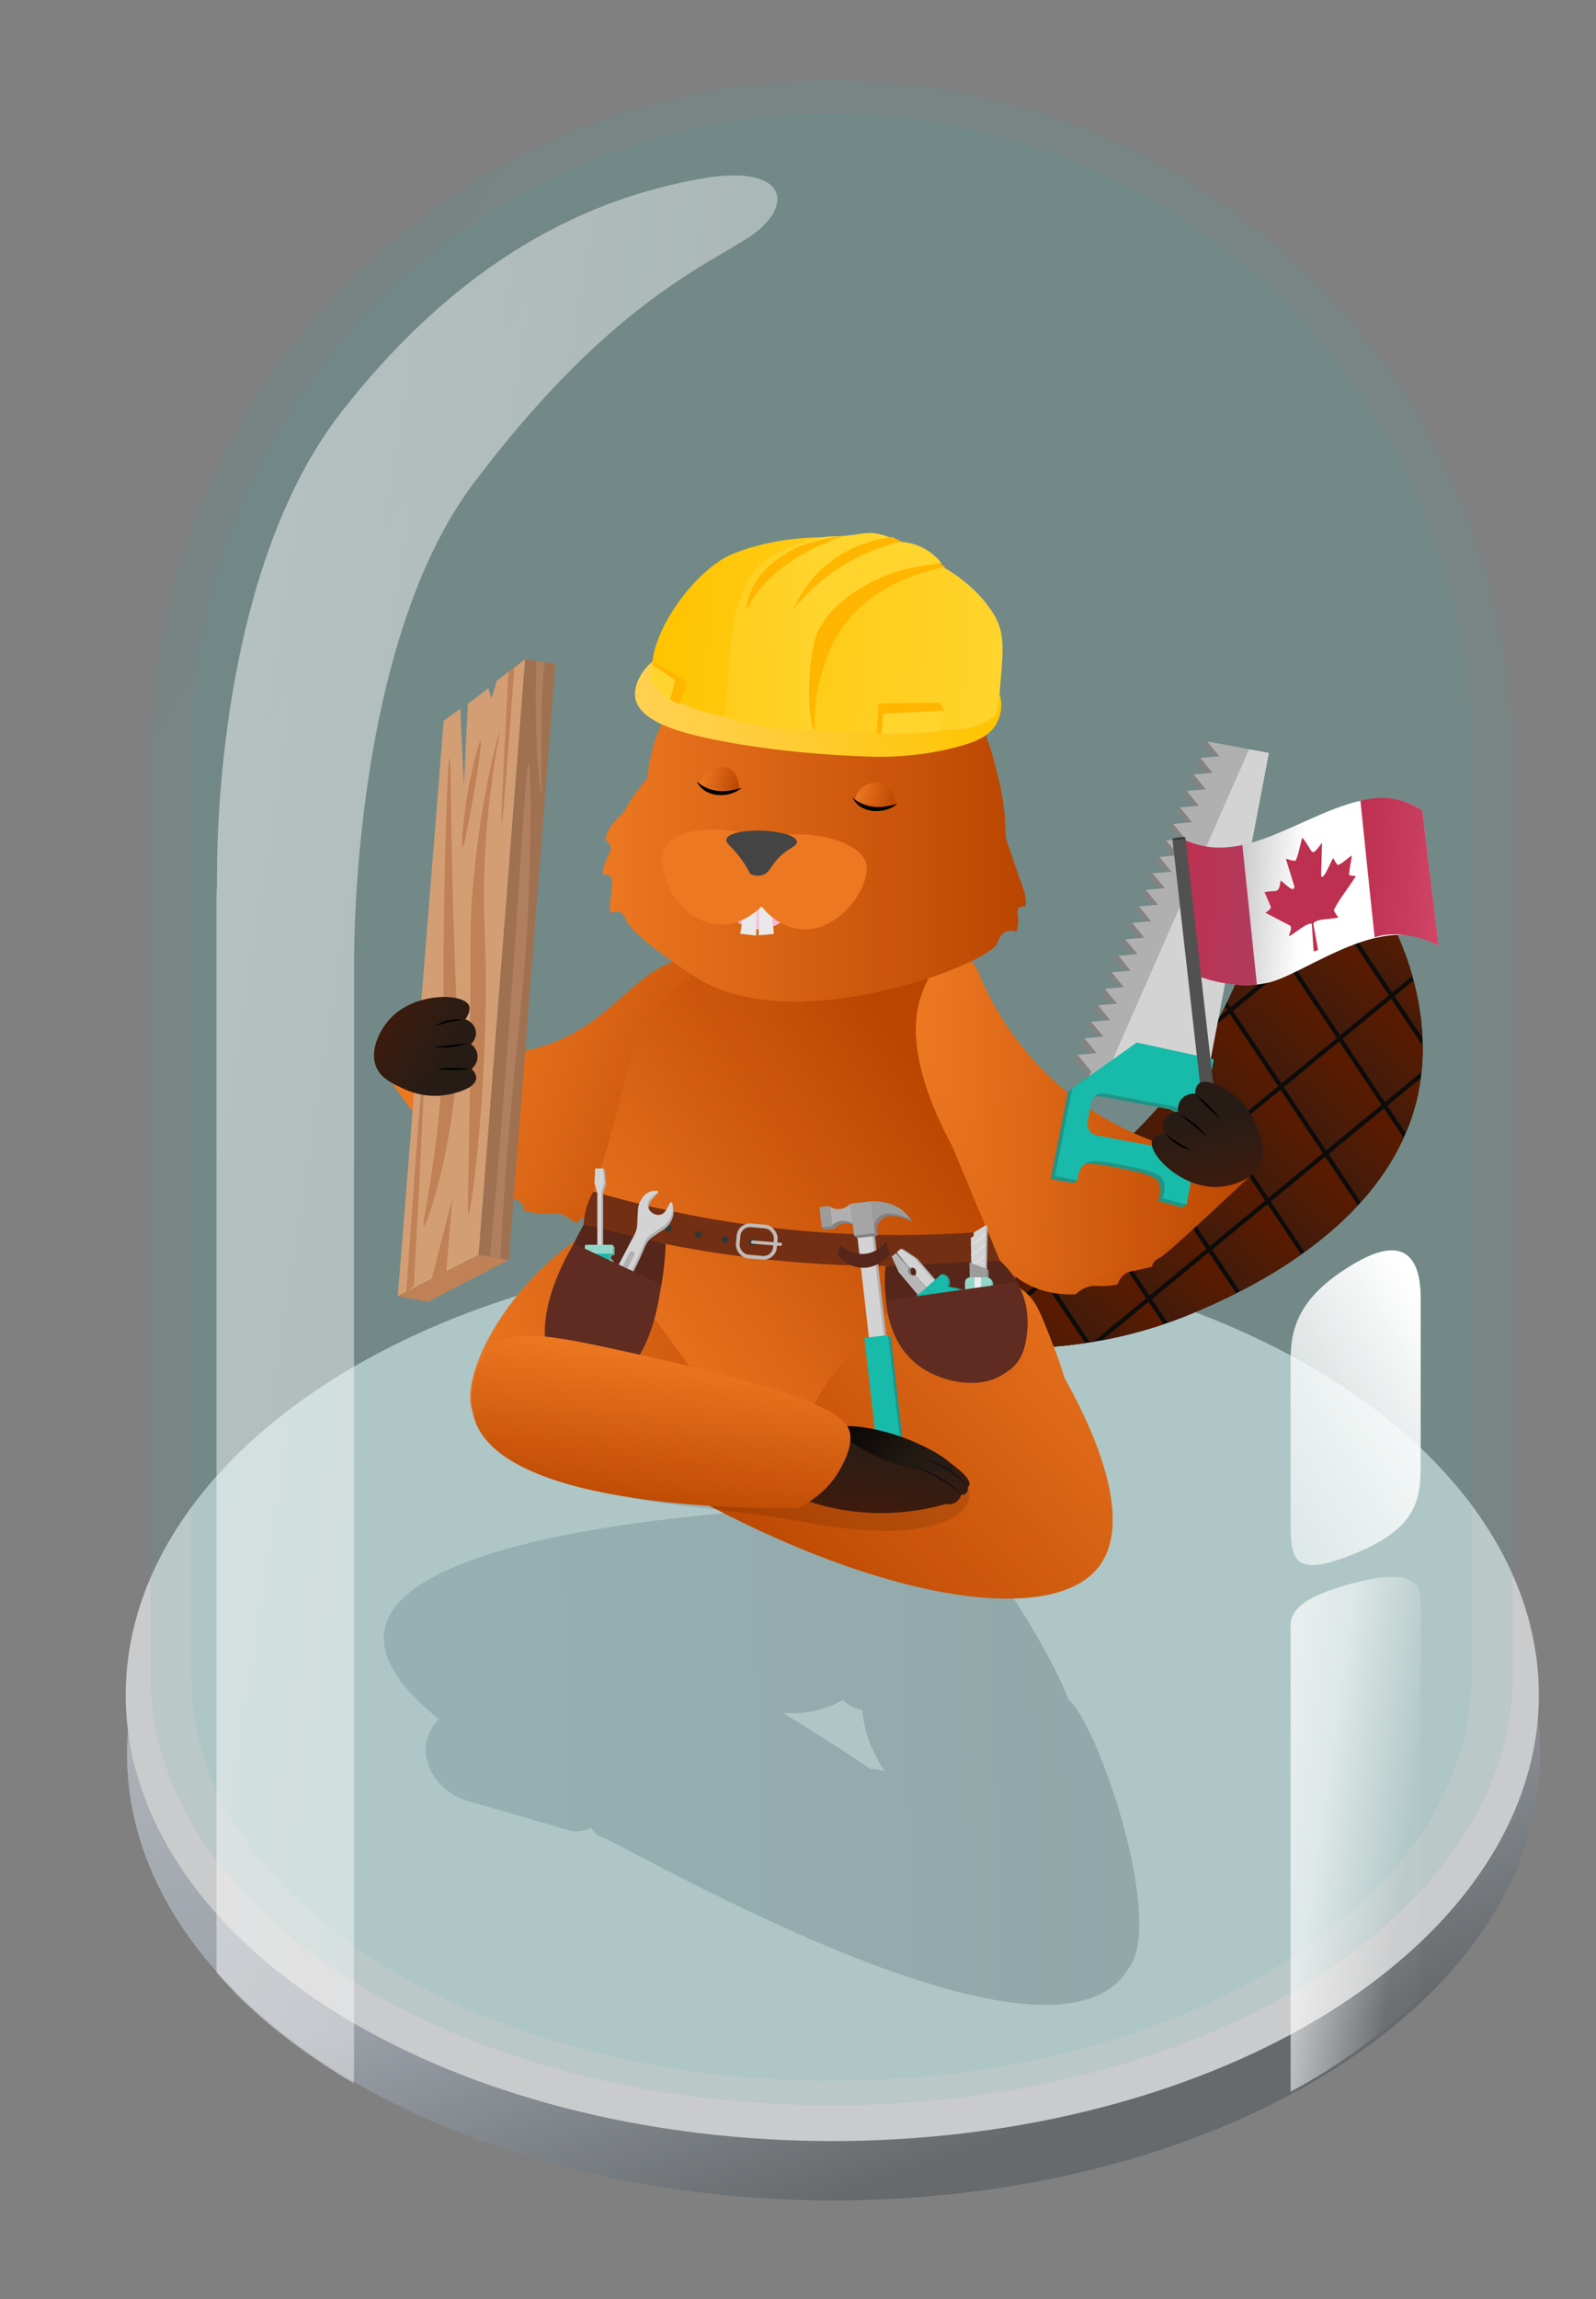 <?xml version="1.0" encoding="UTF-8"?>
<svg xmlns="http://www.w3.org/2000/svg" xmlns:xlink="http://www.w3.org/1999/xlink" id="Layer_1" data-name="Layer 1" width="750" height="1080" version="1.1" viewBox="0 0 750 1080">
  <rect x="0" y="0" width="750" height="1080" fill="#808080" stroke="none"/>
  <defs>
    <style>
      .cls-1 {
        fill: #ec7822;
      }

      .cls-1, .cls-2, .cls-3, .cls-4, .cls-5, .cls-6, .cls-7, .cls-8, .cls-9, .cls-10, .cls-11, .cls-12, .cls-13, .cls-14, .cls-15, .cls-16, .cls-17, .cls-18, .cls-19, .cls-20, .cls-21, .cls-22, .cls-23, .cls-24, .cls-25, .cls-26, .cls-27, .cls-28, .cls-29, .cls-30, .cls-31, .cls-32, .cls-33, .cls-34, .cls-35, .cls-36, .cls-37, .cls-38, .cls-39, .cls-40, .cls-41, .cls-42, .cls-43, .cls-44, .cls-45, .cls-46, .cls-47, .cls-48, .cls-49, .cls-50, .cls-51, .cls-52, .cls-53, .cls-54, .cls-55, .cls-56, .cls-57, .cls-58, .cls-59, .cls-60, .cls-61, .cls-62, .cls-63, .cls-64, .cls-65, .cls-66, .cls-67, .cls-68, .cls-69, .cls-70, .cls-71, .cls-72, .cls-73, .cls-74, .cls-75, .cls-76, .cls-77, .cls-78, .cls-79, .cls-80, .cls-81, .cls-82, .cls-83, .cls-84, .cls-85, .cls-86, .cls-87, .cls-88, .cls-89, .cls-90, .cls-91, .cls-92, .cls-93, .cls-94 {
        stroke-width: 0px;
      }

      .cls-2 {
        fill: #552619;
      }

      .cls-3 {
        fill: #602c21;
      }

      .cls-4 {
        fill: #515151;
      }

      .cls-5 {
        fill: #b7b7b7;
      }

      .cls-6 {
        fill: #0c0c0b;
      }

      .cls-7 {
        fill: #732f13;
      }

      .cls-8 {
        fill: #ffd42d;
      }

      .cls-95 {
        stroke-linecap: round;
        stroke-width: 1.529px;
      }

      .cls-95, .cls-96 {
        fill: none;
        stroke: #c1bbb8;
        stroke-miterlimit: 10;
      }

      .cls-9 {
        fill: #18baa9;
      }

      .cls-10 {
        fill: url(#linear-gradient);
      }

      .cls-11 {
        opacity: .12;
      }

      .cls-11, .cls-65, .cls-73, .cls-74, .cls-94 {
        isolation: isolate;
      }

      .cls-11, .cls-69 {
        fill: #000;
      }

      .cls-12 {
        fill: #3d4852;
        fill-opacity: 0;
      }

      .cls-13 {
        fill: #bf8155;
      }

      .cls-14 {
        fill: #181312;
      }

      .cls-15 {
        fill: url(#linear-gradient-38);
      }

      .cls-16 {
        fill: url(#linear-gradient-33);
      }

      .cls-17 {
        fill: url(#linear-gradient-29);
      }

      .cls-18 {
        fill: url(#linear-gradient-32);
      }

      .cls-19 {
        fill: url(#linear-gradient-30);
      }

      .cls-20 {
        fill: url(#linear-gradient-31);
      }

      .cls-21 {
        fill: url(#linear-gradient-36);
      }

      .cls-22 {
        fill: url(#linear-gradient-39);
      }

      .cls-23 {
        fill: url(#linear-gradient-34);
      }

      .cls-24 {
        fill: url(#linear-gradient-37);
      }

      .cls-25 {
        fill: url(#linear-gradient-35);
      }

      .cls-26 {
        fill: url(#linear-gradient-28);
      }

      .cls-27 {
        fill: url(#linear-gradient-25);
      }

      .cls-28 {
        fill: url(#linear-gradient-11);
      }

      .cls-29 {
        fill: url(#linear-gradient-12);
      }

      .cls-30 {
        fill: url(#linear-gradient-13);
      }

      .cls-31 {
        fill: url(#linear-gradient-10);
      }

      .cls-32 {
        fill: url(#linear-gradient-17);
      }

      .cls-33 {
        fill: url(#linear-gradient-16);
      }

      .cls-34 {
        fill: url(#linear-gradient-19);
      }

      .cls-35 {
        fill: url(#linear-gradient-15);
      }

      .cls-36 {
        fill: url(#linear-gradient-23);
      }

      .cls-37 {
        fill: url(#linear-gradient-21);
      }

      .cls-38 {
        fill: url(#linear-gradient-18);
      }

      .cls-39 {
        fill: url(#linear-gradient-14);
      }

      .cls-40 {
        fill: url(#linear-gradient-22);
      }

      .cls-41 {
        fill: url(#linear-gradient-20);
      }

      .cls-42 {
        fill: url(#linear-gradient-27);
      }

      .cls-43 {
        fill: url(#linear-gradient-24);
      }

      .cls-44 {
        fill: url(#linear-gradient-26);
      }

      .cls-45 {
        fill: url(#linear-gradient-45);
      }

      .cls-46 {
        fill: url(#linear-gradient-46);
      }

      .cls-47 {
        fill: url(#linear-gradient-44);
      }

      .cls-48 {
        fill: url(#linear-gradient-48);
      }

      .cls-49 {
        fill: url(#linear-gradient-49);
      }

      .cls-50 {
        fill: url(#linear-gradient-47);
      }

      .cls-51 {
        fill: url(#linear-gradient-42);
      }

      .cls-52 {
        fill: url(#linear-gradient-43);
      }

      .cls-53 {
        fill: url(#linear-gradient-40);
      }

      .cls-54 {
        fill: url(#linear-gradient-41);
      }

      .cls-55 {
        fill: url(#linear-gradient-55);
      }

      .cls-56 {
        fill: url(#linear-gradient-56);
      }

      .cls-57 {
        fill: url(#linear-gradient-53);
      }

      .cls-58 {
        fill: url(#linear-gradient-51);
      }

      .cls-59 {
        fill: url(#linear-gradient-52);
      }

      .cls-60 {
        fill: url(#linear-gradient-50);
      }

      .cls-61 {
        fill: url(#linear-gradient-54);
      }

      .cls-62 {
        fill: #892a00;
      }

      .cls-63 {
        fill: #838383;
      }

      .cls-64 {
        fill: #65ac9f;
      }

      .cls-65 {
        fill: url(#linear-gradient-3);
        opacity: .09;
      }

      .cls-66 {
        fill: #239385;
      }

      .cls-67 {
        fill: #020202;
      }

      .cls-68 {
        fill: #d39e74;
      }

      .cls-70 {
        fill: #a5a5a5;
      }

      .cls-71 {
        fill: #d3d3d3;
      }

      .cls-72 {
        fill: #ffb2d6;
      }

      .cls-73 {
        fill: url(#linear-gradient-57);
        opacity: .49;
      }

      .cls-74 {
        fill: url(#linear-gradient-2);
        opacity: .11;
      }

      .cls-75 {
        fill: #353535;
      }

      .cls-76 {
        fill: #e8e8e8;
      }

      .cls-77 {
        fill: #e5e6e8;
      }

      .cls-78 {
        fill: #9c9c9c;
      }

      .cls-97 {
        opacity: .73;
      }

      .cls-79 {
        fill: #e2e2e2;
      }

      .cls-80 {
        fill: #383838;
      }

      .cls-81 {
        fill: #92d6ca;
      }

      .cls-82 {
        fill: #ededed;
      }

      .cls-83 {
        fill: url(#linear-gradient-8);
      }

      .cls-84 {
        fill: url(#linear-gradient-9);
      }

      .cls-85 {
        fill: url(#linear-gradient-7);
      }

      .cls-86 {
        fill: url(#linear-gradient-5);
      }

      .cls-87 {
        fill: url(#linear-gradient-6);
      }

      .cls-88 {
        fill: #ffb600;
      }

      .cls-89 {
        fill: #444;
      }

      .cls-90 {
        fill: #bd3050;
      }

      .cls-91 {
        fill: #b17f60;
      }

      .cls-96 {
        stroke-width: 1.742px;
      }

      .cls-92 {
        fill: #b0b0b0;
      }

      .cls-93 {
        fill: #9f7151;
      }

      .cls-94 {
        fill: url(#linear-gradient-4);
        opacity: .21;
      }
    </style>
    <linearGradient id="linear-gradient" x1="-1096.509" y1="1080.443" x2="-1095.997" y2="1079.504" gradientTransform="translate(594683.738 370327.442) scale(542.113 -342.142)" gradientUnits="userSpaceOnUse">
      <stop offset="0" stop-color="#c9ced4"></stop>
      <stop offset=".606" stop-color="#a5aeb8"></stop>
      <stop offset="1" stop-color="#5c6165"></stop>
    </linearGradient>
    <linearGradient id="linear-gradient-2" x1="-1096.923" y1="1081.004" x2="-1096.549" y2="1080.657" gradientTransform="translate(573231.428 839514.283) scale(522.585 -776.608)" gradientUnits="userSpaceOnUse">
      <stop offset="0" stop-color="#4385a2"></stop>
      <stop offset="1" stop-color="#33b1a5"></stop>
    </linearGradient>
    <linearGradient id="linear-gradient-3" x1="-1096.773" y1="1080.999" x2="-1096.4" y2="1080.652" gradientTransform="translate(538677.965 815522.404) scale(491.13 -754.402)" xlink:href="#linear-gradient-2"></linearGradient>
    <linearGradient id="linear-gradient-4" x1="-2190.182" y1="1.468" x2="-2188.965" y2="1.446" gradientTransform="translate(638642.397 545.45) scale(291.511 192.54)" gradientUnits="userSpaceOnUse">
      <stop offset="0" stop-color="#406779"></stop>
      <stop offset="1" stop-color="#293743"></stop>
    </linearGradient>
    <linearGradient id="linear-gradient-5" x1="941.209" y1="-54.753" x2="922.34" y2="-40.394" gradientTransform="translate(-258.588 664.18) rotate(-10.689)" gradientUnits="userSpaceOnUse">
      <stop offset="0" stop-color="#591b00"></stop>
      <stop offset="1" stop-color="#411b0c"></stop>
    </linearGradient>
    <linearGradient id="linear-gradient-6" x1="877.24" y1="25.961" x2="849.859" y2="46.798" xlink:href="#linear-gradient-5"></linearGradient>
    <linearGradient id="linear-gradient-7" x1="862.828" y1="-10.044" x2="834.606" y2="11.433" xlink:href="#linear-gradient-5"></linearGradient>
    <linearGradient id="linear-gradient-8" x1="936.554" y1="-6.952" x2="911.476" y2="12.133" xlink:href="#linear-gradient-5"></linearGradient>
    <linearGradient id="linear-gradient-9" x1="948.244" y1="-19.43" x2="936.871" y2="-10.775" xlink:href="#linear-gradient-5"></linearGradient>
    <linearGradient id="linear-gradient-10" x1="908.451" y1="8.829" x2="880.707" y2="29.943" xlink:href="#linear-gradient-5"></linearGradient>
    <linearGradient id="linear-gradient-11" x1="846.324" y1="42.868" x2="818.579" y2="63.982" xlink:href="#linear-gradient-5"></linearGradient>
    <linearGradient id="linear-gradient-12" x1="892.949" y1="-28.607" x2="864.364" y2="-6.854" xlink:href="#linear-gradient-5"></linearGradient>
    <linearGradient id="linear-gradient-13" x1="734.735" y1="58.423" x2="707.976" y2="78.787" xlink:href="#linear-gradient-5"></linearGradient>
    <linearGradient id="linear-gradient-14" x1="826.68" y1="89.404" x2="801.978" y2="108.202" xlink:href="#linear-gradient-5"></linearGradient>
    <linearGradient id="linear-gradient-15" x1="919.523" y1="38.118" x2="893.159" y2="58.181" xlink:href="#linear-gradient-5"></linearGradient>
    <linearGradient id="linear-gradient-16" x1="906.537" y1="-78.805" x2="881.606" y2="-59.833" xlink:href="#linear-gradient-5"></linearGradient>
    <linearGradient id="linear-gradient-17" x1="814.86" y1="60.057" x2="786.533" y2="81.613" xlink:href="#linear-gradient-5"></linearGradient>
    <linearGradient id="linear-gradient-18" x1="782.95" y1="77.585" x2="755.335" y2="98.6" xlink:href="#linear-gradient-5"></linearGradient>
    <linearGradient id="linear-gradient-19" x1="706.845" y1="73.792" x2="684.224" y2="91.006" xlink:href="#linear-gradient-5"></linearGradient>
    <linearGradient id="linear-gradient-20" x1="751.923" y1="93.389" x2="728.49" y2="111.222" xlink:href="#linear-gradient-5"></linearGradient>
    <linearGradient id="linear-gradient-21" x1="859.384" y1="74.524" x2="833.618" y2="94.132" xlink:href="#linear-gradient-5"></linearGradient>
    <linearGradient id="linear-gradient-22" x1="793.007" y1="102.384" x2="774.448" y2="116.508" xlink:href="#linear-gradient-5"></linearGradient>
    <linearGradient id="linear-gradient-23" x1="889.871" y1="57.387" x2="863.654" y2="77.338" xlink:href="#linear-gradient-5"></linearGradient>
    <linearGradient id="linear-gradient-24" x1="691.029" y1="52.992" x2="676.112" y2="64.344" xlink:href="#linear-gradient-5"></linearGradient>
    <linearGradient id="linear-gradient-25" x1="920.731" y1="-87.108" x2="907.577" y2="-77.098" xlink:href="#linear-gradient-5"></linearGradient>
    <linearGradient id="linear-gradient-26" x1="939.028" y1="22.818" x2="923.218" y2="34.85" xlink:href="#linear-gradient-5"></linearGradient>
    <linearGradient id="linear-gradient-27" x1="855.182" y1="-32.025" x2="852.05" y2="-29.642" xlink:href="#linear-gradient-5"></linearGradient>
    <linearGradient id="linear-gradient-28" x1="921.382" y1="-43.955" x2="895.463" y2="-24.231" xlink:href="#linear-gradient-5"></linearGradient>
    <linearGradient id="linear-gradient-29" x1="833.512" y1="12.01" x2="806.381" y2="32.657" xlink:href="#linear-gradient-5"></linearGradient>
    <linearGradient id="linear-gradient-30" x1="718.19" y1="99.85" x2="710.799" y2="105.474" xlink:href="#linear-gradient-5"></linearGradient>
    <linearGradient id="linear-gradient-31" x1="880.112" y1="-56.387" x2="854.631" y2="-36.997" xlink:href="#linear-gradient-5"></linearGradient>
    <linearGradient id="linear-gradient-32" x1="767.811" y1="45.666" x2="741.608" y2="65.607" xlink:href="#linear-gradient-5"></linearGradient>
    <linearGradient id="linear-gradient-33" x1="801.286" y1="30.231" x2="774.543" y2="50.582" xlink:href="#linear-gradient-5"></linearGradient>
    <linearGradient id="linear-gradient-34" x1="414.249" y1="498.104" x2="260.302" y2="520.574" gradientTransform="translate(714.318 73.055) rotate(-169.205) scale(1 -1)" gradientUnits="userSpaceOnUse">
      <stop offset="0" stop-color="#ec7822"></stop>
      <stop offset="1" stop-color="#ba4500"></stop>
    </linearGradient>
    <linearGradient id="linear-gradient-35" x1="-2197.364" y1="-11.41" x2="-2197.449" y2="-12.512" gradientTransform="translate(-10977.472 174744.674) rotate(92.98) scale(79.401 185.637)" xlink:href="#linear-gradient-34"></linearGradient>
    <linearGradient id="linear-gradient-36" x1="416.171" y1="459.44" x2="262.223" y2="481.91" gradientTransform="translate(710.642 103.315) rotate(-169.642) scale(1 -1)" xlink:href="#linear-gradient-34"></linearGradient>
    <linearGradient id="linear-gradient-37" x1="644.071" y1="624.476" x2="797.177" y2="542.516" gradientTransform="translate(-540.033 -36.286) rotate(.708) scale(1.226 1.001) skewX(1.287)" xlink:href="#linear-gradient-34"></linearGradient>
    <linearGradient id="linear-gradient-38" x1="-2185.989" y1=".691" x2="-2186.909" y2="1.449" gradientTransform="translate(465608.778 465.038) scale(212.753 182.974)" xlink:href="#linear-gradient-34"></linearGradient>
    <linearGradient id="linear-gradient-39" x1="301.015" y1="602.278" x2="445.624" y2="602.278" gradientTransform="translate(122.751 -100.3) rotate(4.154) scale(1.114 1.001) skewX(1.268)" xlink:href="#linear-gradient-34"></linearGradient>
    <linearGradient id="linear-gradient-40" x1="303.869" y1="564.139" x2="448.477" y2="564.139" gradientTransform="translate(117.771 -65.529) rotate(3.718) scale(1.114 1.001) skewX(1.268)" xlink:href="#linear-gradient-34"></linearGradient>
    <linearGradient id="linear-gradient-41" x1="283.197" y1="383.668" x2="482.071" y2="383.668" gradientTransform="matrix(1,0,0,1,0,0)" xlink:href="#linear-gradient-34"></linearGradient>
    <linearGradient id="linear-gradient-42" x1="352.875" y1="607.256" x2="371.781" y2="607.256" gradientTransform="translate(127.842 -309.362) rotate(13.468)" xlink:href="#linear-gradient-34"></linearGradient>
    <linearGradient id="linear-gradient-43" x1="425.926" y1="597.613" x2="444.84" y2="597.613" gradientTransform="translate(127.842 -309.362) rotate(13.468)" xlink:href="#linear-gradient-34"></linearGradient>
    <linearGradient id="linear-gradient-44" x1="474.544" y1="271.588" x2="323.843" y2="307.824" gradientTransform="translate(-33.596 10.225) rotate(7.736) scale(1.087 .899) skewX(3.572)" gradientUnits="userSpaceOnUse">
      <stop offset="0" stop-color="#ffc400"></stop>
      <stop offset=".223" stop-color="#ffc715"></stop>
      <stop offset=".738" stop-color="#ffce41"></stop>
      <stop offset="1" stop-color="#ffd152"></stop>
    </linearGradient>
    <linearGradient id="linear-gradient-45" x1="321.282" y1="284.238" x2="475.393" y2="284.238" gradientTransform="translate(-11.583 -30.118) rotate(5.846) scale(1.064 1.004) skewX(1.642)" gradientUnits="userSpaceOnUse">
      <stop offset="0" stop-color="#ffc400"></stop>
      <stop offset=".564" stop-color="#ffcd1c"></stop>
      <stop offset="1" stop-color="#ffd42d"></stop>
    </linearGradient>
    <linearGradient id="linear-gradient-46" x1="204.575" y1="19.341" x2="307.397" y2="19.341" gradientTransform="translate(62.913 294.27) rotate(-2.954) scale(1.049 1.004) skewX(1.714)" xlink:href="#linear-gradient-45"></linearGradient>
    <linearGradient id="linear-gradient-47" x1="-2211.477" y1="-10.644" x2="-2210.773" y2="-10.657" gradientTransform="translate(-19898.467 141414.843) rotate(97.334) scale(64.294 204.941)" gradientUnits="userSpaceOnUse">
      <stop offset="0" stop-color="#261c15"></stop>
      <stop offset="1" stop-color="#411b0c"></stop>
    </linearGradient>
    <linearGradient id="linear-gradient-48" x1="433.656" y1="689.596" x2="390.355" y2="658.846" gradientUnits="userSpaceOnUse">
      <stop offset="0" stop-color="#261c15"></stop>
      <stop offset="1" stop-color="#000"></stop>
    </linearGradient>
    <linearGradient id="linear-gradient-49" x1="-2211.849" y1="-10.123" x2="-2210.587" y2="-10.146" gradientTransform="translate(-19898.467 141414.843) rotate(97.334) scale(64.294 204.941)" xlink:href="#linear-gradient-34"></linearGradient>
    <linearGradient id="linear-gradient-50" x1="-9217.357" y1="4128.893" x2="-9247.766" y2="4098.403" gradientTransform="translate(8292.845 -5562.814) rotate(-12.738)" xlink:href="#linear-gradient-47"></linearGradient>
    <linearGradient id="linear-gradient-51" x1="577.366" y1="298.316" x2="701.427" y2="298.316" gradientTransform="translate(-4.022 81.049) rotate(3.587)" gradientUnits="userSpaceOnUse">
      <stop offset="0" stop-color="#a1a1a1"></stop>
      <stop offset=".009" stop-color="#a8a8a8"></stop>
      <stop offset=".034" stop-color="#b3b3b3"></stop>
      <stop offset=".068" stop-color="#bababa"></stop>
      <stop offset=".164" stop-color="#bcbcbc"></stop>
      <stop offset=".474" stop-color="#fff"></stop>
    </linearGradient>
    <linearGradient id="linear-gradient-52" x1="577.366" y1="310.721" x2="617.366" y2="310.721" gradientTransform="translate(-4.022 81.049) rotate(3.587)" gradientUnits="userSpaceOnUse">
      <stop offset="0" stop-color="#bd3050"></stop>
      <stop offset=".903" stop-color="#b23a5d"></stop>
      <stop offset="1" stop-color="#b03c5e"></stop>
    </linearGradient>
    <linearGradient id="linear-gradient-53" x1="660.481" y1="286.175" x2="701.428" y2="286.175" gradientTransform="translate(-4.022 81.049) rotate(3.587)" gradientUnits="userSpaceOnUse">
      <stop offset="0" stop-color="#bd3050"></stop>
      <stop offset=".607" stop-color="#c73b5d"></stop>
      <stop offset="1" stop-color="#d14567"></stop>
    </linearGradient>
    <linearGradient id="linear-gradient-54" x1="-1753.35" y1="3065.707" x2="-1783.759" y2="3035.217" gradientTransform="translate(-2554.949 2180.393) rotate(-147.738)" xlink:href="#linear-gradient-47"></linearGradient>
    <linearGradient id="linear-gradient-55" x1="-2152.007" y1=".53" x2="-2149.689" y2="1.837" gradientTransform="translate(108568.918 574.409) scale(50.19 208.144)" gradientUnits="userSpaceOnUse">
      <stop offset="0" stop-color="#fff"></stop>
      <stop offset=".541" stop-color="#fff" stop-opacity=".6"></stop>
      <stop offset=".826" stop-color="#fff" stop-opacity=".043"></stop>
      <stop offset="1" stop-color="#fff" stop-opacity="0"></stop>
    </linearGradient>
    <linearGradient id="linear-gradient-56" x1="-2150.062" y1="1.181" x2="-2153.715" y2="6.605" gradientTransform="translate(108566.722 448.386) scale(50.189 121.398)" gradientUnits="userSpaceOnUse">
      <stop offset="0" stop-color="#fff"></stop>
      <stop offset=".536" stop-color="#fff" stop-opacity=".043"></stop>
      <stop offset=".541" stop-color="#fff" stop-opacity=".6"></stop>
      <stop offset="1" stop-color="#fff" stop-opacity="0"></stop>
    </linearGradient>
    <linearGradient id="linear-gradient-57" x1="-2187.595" y1=".28" x2="-2184.115" y2="2.167" gradientTransform="translate(473967.586 33.524) scale(216.62 745.623)" xlink:href="#linear-gradient-55"></linearGradient>
  </defs>
  <g class="cls-97">
    <path class="cls-12" d="M419.962,608.13c184.863,0,334.724,98.088,334.724,219.086s-149.862,219.086-334.724,219.086-334.722-98.088-334.722-219.086,149.86-219.086,334.722-219.086Z"></path>
    <path class="cls-10" d="M390.456,614.55c183.378,0,333.314,93.822,333.314,209.557s-148.655,209.557-332.034,209.557S59.699,939.842,59.699,824.107s147.377-209.557,330.758-209.557Z"></path>
    <ellipse class="cls-77" cx="391.112" cy="796.248" rx="332.038" ry="209.557"></ellipse>
  </g>
  <path class="cls-74" d="M70.698,786.974v-.245h0v-431.762h.012c1.493-175.492,144.218-317.308,320.064-317.308s318.569,141.816,320.063,317.308h.012v431.762h0v.245c0,111.565-143.303,202.007-320.076,202.007s-320.075-90.447-320.075-202.007Z"></path>
  <path class="cls-65" d="M89.808,787.609v-456.079h.838C102.22,175.967,232.101,53.339,390.618,53.339s288.401,122.628,299.972,278.191h.838v456.081c0,104.85-134.677,189.848-300.81,189.848s-300.81-85.001-300.81-189.851Z"></path>
  <path class="cls-94" d="M281.645,862.937c-1.582-1.217-2.8-2.678-3.773-4.26-2.678,1.339-5.842,1.947-8.885,1.461v.122l-1.217-.365-47.592-13.754c-18.136-5.112-26.9-25.804-13.876-38.463-103.825-83.742,134.863-97.496,170.283-99.322,4.504.243,9.007,1.461,13.024,3.652l29.456,6.573c8.033-1.582,16.432.243,23.126,5.112,8.764-20.205,51.852,52.339,60.007,74.978,13.632,10.711,45.279,103.582,28.239,125.856-37.367,63.415-253.538-68.406-248.791-61.589ZM413.709,831.534l1.947.487c-5.477-8.52-9.737-18.258-10.346-28.482-3.53-.852-6.694-2.556-9.372-4.99-8.399,5.112-18.379,6.938-28.117,6.086,19.718,11.928,35.176,22.274,41.262,26.413,1.095,0,2.191,0,3.286.243v-.122l1.339.365Z"></path>
  <path class="cls-6" d="M432.943,629.117c22.255,4.282,73.722,10.997,129.449-13.011,19.744-8.506,95.896-41.312,105.209-109.106,7.07-51.467-26.41-108.327-50.561-107.037-23.368,1.248-22.975,56.134-64.39,110.074-40.068,52.186-97.354,74.944-137.37,85.95,5.888,11.043,11.775,22.086,17.663,33.129Z"></path>
  <g>
    <path class="cls-86" d="M631.4,432.18l22.792,34.085,9.495-7.802c-4.122-14.673-10.505-27.993-17.775-38.207l-14.513,11.924Z"></path>
    <polygon class="cls-87" points="621.653 541.701 601.752 511.94 576.152 532.974 596.053 562.735 621.653 541.701"></polygon>
    <path class="cls-85" d="M575.035,531.303l25.6-21.034-22.792-34.085-6.908,5.675c-4.015,7.341-8.623,14.85-13.998,22.379l18.097,27.064Z"></path>
    <path class="cls-83" d="M668,503.621c.42-4.082.595-8.189.548-12.29l-14.791-22.12-22.87,18.79,19.901,29.761,17.212-14.142Z"></path>
    <path class="cls-84" d="M668.45,487.586c-.405-9.202-1.897-18.321-4.187-27.007l-8.953,7.356,13.14,19.651Z"></path>
    <polygon class="cls-31" points="649.235 519.039 629.335 489.277 603.304 510.664 623.205 540.426 649.235 519.039"></polygon>
    <polygon class="cls-28" points="594.5 564.011 574.599 534.249 548.569 555.636 568.47 585.398 594.5 564.011"></polygon>
    <polygon class="cls-29" points="628.217 487.607 605.425 453.522 579.395 474.909 602.187 508.994 628.217 487.607"></polygon>
    <path class="cls-30" d="M490.043,601.134l-17.758-26.556c-10.101,5.004-20.078,9.18-29.624,12.676l-1.01.83,22.791,34.085,25.6-21.034Z"></path>
    <path class="cls-39" d="M568.034,588.344l-26.721,21.955,7.428,11.109c4.514-1.578,9.066-3.326,13.651-5.301,4.1-1.766,10.636-4.584,18.496-8.541l-12.853-19.222Z"></path>
    <path class="cls-35" d="M650.352,520.709l-26.03,21.387,15.153,22.661c7.968-8.841,14.981-18.889,20.124-30.219l-9.247-13.828Z"></path>
    <path class="cls-33" d="M605.861,450.576l22.87-18.791-19.392-29c-6.385,4.722-10.905,15.029-16.256,28.681l12.778,19.109Z"></path>
    <polygon class="cls-32" points="566.917 586.673 547.016 556.912 520.295 578.867 540.196 608.628 566.917 586.673"></polygon>
    <path class="cls-38" d="M518.742,580.142l-26.03,21.387,19.454,29.093c.526-.084,1.062-.183,1.591-.271l24.887-20.448-19.901-29.761Z"></path>
    <path class="cls-34" d="M462.89,623.444l-22.792-34.084-19.716,16.199c4.187,7.853,8.373,15.706,12.56,23.558,5.074.976,11.682,2.076,19.498,2.912l10.449-8.585Z"></path>
    <path class="cls-41" d="M491.16,602.805l-25.6,21.034,6.32,9.452c11.418.263,24.289-.295,38.098-2.344l-18.818-28.141Z"></path>
    <path class="cls-37" d="M595.617,565.681l-26.03,21.387,13.096,19.585c8.612-4.416,18.644-10.148,28.755-17.312l-15.821-23.66Z"></path>
    <path class="cls-40" d="M539.76,611.574l-22,18.075c9.361-1.742,19.086-4.188,29.034-7.556l-7.034-10.52Z"></path>
    <path class="cls-36" d="M622.77,543.372l-25.6,21.034,15.896,23.771c8.616-6.233,17.231-13.511,25.018-21.904l-15.313-22.901Z"></path>
    <path class="cls-43" d="M437.106,589.23c-7.661,2.65-14.999,4.88-21.825,6.758,1.381,2.59,2.762,5.18,4.143,7.771l17.682-14.528Z"></path>
    <path class="cls-27" d="M630.284,430.51l14.451-11.873c-8.862-11.891-18.897-19.143-27.694-18.673-2.2.117-4.189.711-6.023,1.734l19.266,28.812Z"></path>
    <path class="cls-44" d="M667.666,506.484l-15.761,12.95,8.649,12.934c3.347-7.848,5.801-16.291,7.048-25.367.024-.172.042-.344.065-.516Z"></path>
    <path class="cls-42" d="M576.726,474.514l-1.104-1.651c-.721,1.454-1.463,2.917-2.228,4.389l3.332-2.738Z"></path>
    <polygon class="cls-26" points="606.978 452.246 629.77 486.331 652.64 467.541 629.848 433.456 606.978 452.246"></polygon>
    <path class="cls-17" d="M532.918,532.232l14.534,21.734,26.03-21.387-17.794-26.61c-.989,1.356-1.997,2.713-3.039,4.069-6.206,8.083-12.827,15.457-19.731,22.194Z"></path>
    <path class="cls-19" d="M469.43,633.224l-5.422-8.109-8.762,7.199c4.395.417,9.137.741,14.184.911Z"></path>
    <path class="cls-20" d="M578.278,473.239l26.03-21.387-12.112-18.113c-4.195,10.784-8.973,23.473-15.558,37.048l1.64,2.452Z"></path>
    <path class="cls-18" d="M491.595,599.859l26.03-21.387-14.599-21.832c-9.559,6.539-19.292,12.175-28.936,17.041l17.505,26.178Z"></path>
    <path class="cls-16" d="M519.178,577.196l26.721-21.955-14.45-21.609c-8.587,8.22-17.592,15.467-26.78,21.867l14.508,21.697Z"></path>
  </g>
  <path class="cls-23" d="M343.125,458.736c-1.767-5.476-15.756-5.439-17.58-5.42-28.169.299-37.801,27.489-68.848,39.627-9.706,3.794-24.631,7.356-45.741,4.301,2.296-10.227-1.884-19.552-8.641-22.329-7.526-3.093-15.583,3.029-17.144,4.22-7.976,6.084-9.202,15.299-9.419,17.266,25.332,37.743,37.663,50.363,43.998,53.31,1.408.655,9.979,4.302,9.782,8.702-.032.724-.295,1.31-.517,1.697.584.188,1.45.456,2.508.738,3.357.895,4.289.775,6.587,1.325,2.862.685,6.527,1.574,7.699,4.279.367.846.387,1.665.343,2.236,5.204,1.432,9.171,1.617,11.932,1.49,1.857-.086,5.614-.426,7.886,1.241.285.209,1.168.906,2.532,1.753.997.619,1.853,1.072,2.435,1.364.496-.601,1.023-1.079,1.559-1.461,5.949-4.246,15.834,1.151,17.08,1.851-.123-2.011-.257-4.692-.333-7.852-.149-6.201-.047-13.159.507-20.734.449-6.152,1.783-24.443,5.84-36.338,11.054-32.412,50.625-41.69,47.536-51.264Z"></path>
  <path class="cls-25" d="M402.687,628.151c-.884,16.632-11.281,27.469-11.281,27.469-6.525,6.812-15.297,10.744-24.761,10.19-14.866-2.809-33.839-4.834-55.749-3.378-20.011,1.33-37.226,5.214-50.922,9.427-26.099,4.064-34.374-1.608-37.264-7.22-9.803-19.037,23.06-74.864,68.119-92.86,25.801-10.305,49.316-5.695,61.265-2.29,31.633,11.56,51.774,36.419,50.592,58.663Z"></path>
  <path class="cls-21" d="M347.079,454.558c-1.809-5.462-15.797-5.319-17.62-5.286-28.166.513-37.591,27.777-68.545,40.151-9.676,3.868-24.574,7.544-45.706,4.649,2.219-10.245-2.033-19.537-8.811-22.263-7.549-3.036-15.559,3.148-17.111,4.35-7.929,6.145-9.085,15.369-9.287,17.337,7.136,13.852,32.44,58.658,82.891,73.146,11.323,3.252,22.021,4.433,31.527,4.508-.545-7.951-.762-17.619-.045-28.587.403-6.155,1.597-24.456,5.563-36.382,10.806-32.496,50.306-42.074,47.144-51.625Z"></path>
  <path class="cls-24" d="M478.788,524.236c13.668,29.095,10.342,68.479-13.378,91.732-14.065,13.788-23.018,7.903-40.857,24.928-18.791,17.935-19.416,33.627-36.3,37.518-11.051,2.546-21.56-1.693-28.632-4.547-5.491-2.216-9.45-4.607-12.616-7.269-15.489-13.025-25.26-27.917-35.378-41.662-22.459-30.511-34.271-28.791-36.933-45.54-1.535-9.654.921-7.227,9.266-35.74,14.786-50.525,11.536-53.483,21.155-65.771,10.404-13.29,17.446-14.189,29.362-32.081,7.853-11.791,8.273-16.624,16.109-21.659,16.143-10.374,39.545-6.114,45.051-4.837,27.304,6.335,40.977,25.514,43.679,29.304,6.676,9.365,6.213,14.065,11.358,27.636,9.91,26.137,19.872,30.44,28.116,47.988Z"></path>
  <path class="cls-15" d="M339.217,672.722c18.186,7.016,36.373,14.032,54.559,21.048.687.349,58.289,8.035,58.779,8.734-2.453-3.406-4.514-6.987-6.182-10.742-31.877,7.507-58.843.527-65.157-13.52-6.217-13.829,8.946-31.474,21.052-45.562,8.897-10.353,34.491-40.137,62.241-34.389,8.647,1.791,14.991,6.511,18.982,10.221,4.43,4.66,6.655,11.331,11.72,24.207,2.022,5.141,3.668,10.037,5.015,14.609,10.321,18.312,35.712,67.966,14.381,90.74-24.209,25.847-104.996,13.224-199.235-40.542-7.435-1.3-52.355-9.59-58.895-32.184-.549-1.898-3.036-10.489,1.814-14.795,4.842-4.299,14.553-2.155,23.873.391,13.481,3.683,33.092,10.104,57.054,21.783Z"></path>
  <path class="cls-11" d="M240.437,675.446c22.767-23.375,133.805,6.296,177.806,6.712,3.864-1.041,41.797,1.776,36.868,23.395-11.393,21.512-67.724,10.884-66.541,11.31-68.097-12.746-79.034-5.962-124.985-23.249-10.777-4.417-24.904-7.735-23.149-18.168Z"></path>
  <path class="cls-22" d="M433.239,466.674c1.45-3.815,5.684-14.96,11.87-15.157,4.888-.156,8.758,6.591,10.219,9.093,4.86,12.409,17.03,38.459,44.371,59.946,21.037,16.534,42.081,23.311,54.463,26.277,6.685-.446,14.031-2.205,20.429-6.969,4.372-3.255,6.556-6.635,8.952-6.003,3.691.972,4.562,9.983,4.676,17.938-30.456,28.661-41.523,38.389-43.213,39.069-.19.077-1.456.519-2.465,1.718-.747.888-1.068,1.85-1.221,2.496-.645.169-1.651.426-2.887.716-5.981,1.405-7.49,1.273-9.338,2.391-1.218.736-2.83,2.164-4.021,5.225-.598.127-1.51.303-2.628.453-4.705.629-6.876-.047-9.488.299-1.873.248-4.487,1.09-7.463,3.831-2.13.125-5.071.145-8.523-.32-2.813-.379-8.889-1.258-15.559-5.163-5.707-3.341-9.405-7.466-11.552-10.318-7.492-17.991-14.983-35.982-22.475-53.973-8.48-15.639-23.273-47.528-14.144-71.548Z"></path>
  <path class="cls-53" d="M437.25,461.796c1.421-3.826,5.57-15.003,11.754-15.247,4.886-.193,8.809,6.524,10.288,9.015,4.954,12.371,17.323,38.328,44.826,59.606,21.163,16.373,42.257,22.99,54.662,25.861,6.681-.497,14.013-2.312,20.375-7.125,4.347-3.288,6.505-6.684,8.906-6.071,3.699.944,4.638,9.948,4.812,17.902-39.398,42.884-81.691,64.351-106.418,51.527-3.918-2.032-7.938-5.207-11.631-10.229-7.629-17.934-15.257-35.867-22.886-53.801-8.599-15.574-23.635-47.349-14.688-71.438Z"></path>
  <path class="cls-54" d="M472.538,393.344c.047-6.682-.481-16.265-3.271-27.324-2.768-10.97-8.922-43.878-37.864-58.773-26.807-13.797-67.353-15.469-96.302,4.51-28.319,19.545-30.529,48.795-30.803,53.645-2.099,2.469-4.216,5.145-6.299,8.035-3.295,4.571-3.181,6.037-6.093,9.315-2.11,2.375-3.207,2.927-4.787,5.341-1.622,2.477-2.399,4.848-2.801,6.444.983.57,2.238,1.522,2.615,2.988.514,2-.966,3.549-2.241,6.817-.561,1.438-1.219,3.56-1.494,6.35.777-.003,2.968.085,4.004,1.569.542.775.542,1.608.385,3.66-.255,3.323-.598,5.574-.747,7.004-.153,1.461-.26,3.562,0,6.163.815-.504,2.139-1.141,3.548-.84,2.572.548,3.853,3.883,4.109,4.482,2.789,6.535,26.808,23.166,35.487,28.096,46.353,26.328,135.459-8.268,138.717-17.837.172-.505,1.159-4.097,4.068-5.356,1.811-.783,3.714-.381,4.903,0,.367-1.048.826-2.709.84-4.763.021-3.057-.959-4.749,0-6.023.415-.55,1.307-1.176,3.502-1.121.172-2.372-.005-5.193-1.081-8.118-.125-.339-.257-.668-.396-.985,0,0,0-.001,0-.004-.341-1.772-1.036-3.027-1.131-3.24-.351-.787-1.806-4.873-6.867-20.036Z"></path>
  <path class="cls-72" d="M367.025,433.212c-1.171.832-6.204,4.21-12.891,3.144-5.153-.822-8.435-3.828-9.618-5.029,3.948-1.746,7.896-3.492,11.844-5.238,3.555,2.374,7.11,4.749,10.665,7.123Z"></path>
  <path class="cls-62" d="M392.561,341.179c11.764-9.156,29.129-5.96,37.438,6.24-9.701-10.784-24.8-13.624-37.438-6.24h0Z"></path>
  <path class="cls-62" d="M331.183,328.04c8.509-2.693,18.371.328,24.354,6.842-7.048-5.089-15.653-7.776-24.354-6.842h0Z"></path>
  <path class="cls-51" d="M347.261,370.746c-2.787.376-6.701.578-11.25-.237-3.028-.543-5.584-1.401-7.596-2.245,2.766-6.932,9.965-9.465,14.329-7.171,2.997,1.575,4.737,5.468,4.517,9.652Z"></path>
  <path class="cls-69" d="M327.42,367.1c4.267,3.913,9.938,5.164,15.539,4.228,1.861-.279,3.726-.693,5.636-1.217-6.129,5.117-17.431,4.816-21.174-3.011h0Z"></path>
  <path class="cls-52" d="M420.564,378.354c-2.787.376-6.701.578-11.25-.237-3.028-.543-5.584-1.401-7.596-2.245,1.126-5.722,6.741-9.189,11.76-7.937,4.325,1.078,7.488,5.48,7.086,10.419Z"></path>
  <path class="cls-69" d="M400.563,374.61c4.267,3.912,9.939,5.164,15.539,4.228,1.861-.279,3.726-.693,5.636-1.217-6.129,5.117-17.43,4.817-21.175-3.01h0Z"></path>
  <path class="cls-76" d="M349.374,429.484c-.505,3.05-1.009,6.1-1.514,9.149,2.483.293,4.966.586,7.448.88.176-4.311.352-8.621.528-12.932-2.154.968-4.308,1.935-6.462,2.903Z"></path>
  <path class="cls-76" d="M362.597,428.567c.365,3.388.729,6.776,1.094,10.164-2.392.212-4.784.423-7.175.635v-14.293c2.027,1.165,4.055,2.329,6.082,3.494Z"></path>
  <path class="cls-1" d="M312.107,398.568c-4.388,9.431,4.995,31.519,22.069,35.236,20.178,4.392,36.289-20.097,33.493-30.615-3.885-14.614-48.776-19.208-55.563-4.621Z"></path>
  <path class="cls-1" d="M351.41,400.819c-4.388,9.431,4.995,31.519,22.069,35.236,20.178,4.392,36.289-20.097,33.493-30.615-3.885-14.614-48.776-19.208-55.563-4.621Z"></path>
  <path class="cls-89" d="M341.325,394.364c-.341,1.776,2.085,2.809,6.091,7.987,2.444,3.159,4.102,6.085,5.184,8.237,1.495.609,3.594,1.159,5.702.475,2.6-.843,3.703-3.074,5.227-5.227,5.316-7.514,11.271-7.758,10.929-10.453-.438-3.447-10.408-4.88-15.563-5.156-6.891-.369-16.91.704-17.569,4.137Z"></path>
  <g>
    <path class="cls-47" d="M313.393,306.004c-5.43,2.978-9.127,6.975-9.127,6.975,0,0-.001.001-.001.001-2.054,2.287-3.103,4.093-3.103,4.093-3.597,6.193-2.998,10.324-2.128,12.686,4.388,11.91,29.527,16.455,46.423,19.509,2.244.406,3.842.644,7.037,1.132,11.33,1.729,32.282,4.448,58.644,5.092,3.281.08,21.357.399,40.707-5.173,5.683-1.636,12.064-3.95,15.761-9.218,0,0,3.885-5.536,2.718-12.628-4.543-27.584-149.063-26.784-156.93-22.47Z"></path>
    <path class="cls-45" d="M311.888,326.315c1.715,1.379,4.15,2.396,9.017,4.429,10.885,4.547,20.81,6.45,27.403,7.336,0,0,37.564,9.073,99.861,4.703,5.042-.354,13.045-1.238,18.397-5.935.24-.21.657-.573,1.077-1.04,1.35-1.5,1.821-6.784,2.709-17.304,1.285-15.227,1.419-21.995-3.319-29.863-.352-.585-.882-1.429-1.592-2.461-3.79-5.508-12.982-16.539-31.988-24.675-3.116-1.334-15.732-6.543-33.7-8.408-29.864-3.098-51.304,5.439-55.022,6.974,0,0,0,0,0,0-21.023,7.975-50.59,51.972-32.842,66.242Z"></path>
    <path class="cls-46" d="M340.314,336.714c.465-4.141.901-8.347,1.306-12.615.418-4.405.79-8.75,1.119-13.032,0,0,.558-20.229,5.917-32.42,2.324-5.286,4.366-9.932,9.925-14.401,5.491-4.415,11.839-6.872,15.744-8.383,7.899-3.057,13.119-3.639,14.71-3.792,2.123-.205,2.524-.008,5.911-.223,6.482-.411,9.235-1.21,12.052-1.423,3.482-.264,8.584.251,15.224,4.041,2.29.056,6.003.435,10.102,2.233,5.483,2.406,8.72,6.064,10.193,7.98-7.948.664-17.803,2.779-27.428,8.466-34.239,20.229-33.129,66.488-33.004,69.639-6.806.214-15.151-.095-24.506-1.723-6.541-1.138-12.325-2.704-17.265-4.346Z"></path>
    <path class="cls-88" d="M412.858,330.502c.749,1.585,1.497,3.169,2.246,4.753,9.531-.447,19.052-.893,28.563-1.339-.666-1.29-1.331-2.581-1.997-3.872-9.594.153-19.198.306-28.812.459Z"></path>
    <path class="cls-88" d="M412.858,330.502c-.29,4.683-.579,9.363-.869,14.04.438.005.878.009,1.319.012.329.002.657.004.984.006.271-3.1.541-6.202.812-9.305-.749-1.584-1.497-3.168-2.246-4.753Z"></path>
    <path class="cls-8" d="M415.104,335.255c9.531-.447,19.052-.893,28.563-1.339-.763,3.268-1.525,6.534-2.287,9.799-4.444.291-9.081.52-13.902.665-4.554.138-8.953.192-13.187.179.271-3.1.541-6.202.812-9.305Z"></path>
    <path class="cls-88" d="M322.934,320.453c-1.848-.275-3.695-.55-5.543-.825-3.635-2.452-7.27-4.904-10.905-7.356.403-.431.806-.861,1.208-1.292,5.08,3.158,10.16,6.315,15.24,9.473Z"></path>
    <path class="cls-88" d="M314.898,328.543l4.226,2.354c1.27-3.48,2.54-6.961,3.81-10.444-1.848-.275-3.695-.55-5.543-.825-.831,2.973-1.662,5.944-2.493,8.915Z"></path>
    <path class="cls-88" d="M382.524,342.742c-1.228.028-4.042-16.659-.736-36.658.509-3.082.764-4.623,1.291-6.219,6.569-19.896,33.505-29.676,35.28-30.297,4.796-1.677,12.684-3.935,23.33-4.797.859.493,1.717.986,2.576,1.479-7.268,1.534-18.609,4.617-29.36,11.072-21.114,12.675-26.178,30.062-29.234,40.553-4.299,14.759-2.192,24.847-3.147,24.868Z"></path>
    <path class="cls-88" d="M423.52,254.341c-6.927,1.627-17.396,4.916-28.466,11.938-10.826,6.868-17.974,14.608-22.234,20.002,2.011-4.748,6.322-13.071,15.1-20.525,12.348-10.484,25.97-12.824,31.363-13.468,1.412.684,2.824,1.368,4.237,2.053Z"></path>
    <path class="cls-88" d="M350.611,286.823c2.175-4.502,6.186-10.905,13.816-17.534,11.03-9.583,24.061-14.81,31.581-17.35-2.807.272-6.128.737-9.755,1.543-4.996,1.11-9.016,2.522-12.009,3.765-3.591,1.772-7.745,4.221-11.586,7.523-10.037,8.629-11.723,17.733-12.048,22.053Z"></path>
    <path class="cls-8" d="M306.486,312.273c-.281,2.256-.561,4.512-.842,6.768.775,1.443,1.972,3.313,3.792,5.214,1.957,2.045,3.951,3.411,5.463,4.289.831-2.972,1.662-5.943,2.493-8.915-3.635-2.452-7.27-4.904-10.905-7.356Z"></path>
  </g>
  <path class="cls-7" d="M278.835,559.741c22.489,6.551,48.945,12.589,78.841,16.378,40.884,5.182,77.073,4.746,106.459,2.332,1.908,4.581,3.815,9.162,5.723,13.744-32.229,3.118-72.072,4.071-117.149-1.41-29.43-3.578-55.726-9.246-78.44-15.522.098-1.738.337-3.73.831-5.896.921-4.037,2.407-7.275,3.735-9.625Z"></path>
  <circle class="cls-75" cx="314.198" cy="577.093" r="1.662"></circle>
  <circle class="cls-75" cx="328.188" cy="579.918" r="1.662"></circle>
  <circle class="cls-75" cx="340.615" cy="582.352" r="1.662"></circle>
  <circle class="cls-75" cx="353.649" cy="583.485" r="1.662"></circle>
  <rect class="cls-96" x="346.846" y="575.888" width="17.551" height="14.709" rx="5.397" ry="5.397" transform="translate(53.618 -29.483) rotate(5.134)"></rect>
  <path class="cls-95" d="M353.649,583.485c4.358.353,8.716.705,13.074,1.058"></path>
  <path class="cls-2" d="M274.269,575.262c12.85,3.048,25.701,6.095,38.551,9.143-1.444,36.839-15.327,61.844-30.4,63.372-9.214.934-21.717-6.615-25.33-16.988-.874-2.51-1.946-7.246,3.234-23.391,2.601-8.108,6.855-19.33,13.944-32.136Z"></path>
  <path class="cls-2" d="M469.857,592.195c-17.9.876-35.8,1.753-53.699,2.629-2.834,25.67,9.959,46.869,27.737,52.184,9.799,2.93,26.002,3.058,33.738-6.55,4.053-5.034,4.657-11.291,5.073-15.607,1.023-10.604-2.722-18.689-4.196-21.53-2.78-5.359-6.261-8.987-8.653-11.126Z"></path>
  <g>
    <g>
      <path class="cls-63" d="M575.958,351.632c-1,2.473-2,4.946-3,7.418-2.555-3.129-5.11-6.257-7.665-9.386l1.997-1.366c2.89,1.111,5.779,2.223,8.669,3.334Z"></path>
      <path class="cls-63" d="M562.087,357.412c.666-.455,1.331-.911,1.997-1.366,3.293.114,6.586.228,9.879.342-1.403,3.47-2.807,6.94-4.21,10.41-2.555-3.128-5.11-6.257-7.665-9.386Z"></path>
      <path class="cls-63" d="M558.882,365.159l1.997-1.366c3.293.114,6.586.228,9.879.342-1.403,3.47-2.807,6.94-4.21,10.41-2.555-3.128-5.11-6.257-7.665-9.386Z"></path>
      <path class="cls-63" d="M555.676,372.906c.666-.455,1.331-.911,1.997-1.366,3.293.114,6.586.228,9.879.342-1.403,3.47-2.807,6.94-4.21,10.41-2.555-3.128-5.11-6.257-7.665-9.386Z"></path>
      <path class="cls-63" d="M552.471,380.653c.666-.455,1.331-.911,1.997-1.366,3.293.114,6.586.228,9.879.342-1.403,3.47-2.807,6.94-4.21,10.41-2.555-3.128-5.11-6.257-7.665-9.386Z"></path>
      <path class="cls-63" d="M549.265,388.4l1.997-1.366c3.293.114,6.586.228,9.879.342-1.403,3.47-2.807,6.94-4.21,10.41-2.555-3.129-5.11-6.257-7.665-9.386Z"></path>
      <path class="cls-63" d="M546.06,396.147l1.997-1.366c3.293.114,6.586.228,9.879.342-1.403,3.47-2.807,6.94-4.21,10.41-2.555-3.129-5.11-6.257-7.665-9.386Z"></path>
      <path class="cls-63" d="M542.854,403.895l1.997-1.366c3.293.114,6.586.228,9.879.342-1.403,3.47-2.807,6.94-4.21,10.41-2.555-3.129-5.11-6.257-7.665-9.386Z"></path>
      <path class="cls-63" d="M539.649,411.642l1.997-1.366c3.293.114,6.586.228,9.879.342-1.403,3.47-2.807,6.94-4.21,10.41-2.555-3.128-5.11-6.257-7.665-9.386Z"></path>
      <path class="cls-63" d="M536.444,419.389l1.997-1.366c3.293.114,6.586.228,9.879.342-1.403,3.47-2.807,6.94-4.21,10.41-2.555-3.128-5.11-6.257-7.665-9.386Z"></path>
      <path class="cls-63" d="M533.238,427.136l1.997-1.366c3.293.114,6.586.228,9.879.342-1.403,3.47-2.807,6.94-4.21,10.41-2.555-3.128-5.11-6.257-7.665-9.386Z"></path>
      <path class="cls-63" d="M530.033,434.883l1.997-1.366c3.293.114,6.586.228,9.879.342-1.403,3.47-2.807,6.94-4.21,10.41-2.555-3.128-5.11-6.257-7.665-9.386Z"></path>
      <path class="cls-63" d="M526.827,442.63l1.997-1.366c3.293.114,6.586.228,9.879.342-1.403,3.47-2.807,6.94-4.21,10.41-2.555-3.129-5.11-6.257-7.665-9.386Z"></path>
      <path class="cls-63" d="M523.622,450.377l1.997-1.366c3.293.114,6.586.228,9.879.342-1.403,3.47-2.807,6.94-4.21,10.41-2.555-3.129-5.11-6.257-7.665-9.386Z"></path>
      <path class="cls-63" d="M520.416,458.124l1.997-1.366c3.293.114,6.586.228,9.879.342-1.403,3.47-2.807,6.94-4.21,10.41-2.555-3.129-5.11-6.257-7.665-9.386Z"></path>
      <path class="cls-63" d="M517.211,465.871l1.997-1.366c3.293.114,6.586.228,9.879.342-1.403,3.47-2.807,6.94-4.21,10.41-2.555-3.128-5.11-6.257-7.665-9.386Z"></path>
      <path class="cls-63" d="M514.005,473.618l1.997-1.366c3.293.114,6.586.228,9.879.342-1.403,3.47-2.807,6.94-4.21,10.41-2.555-3.128-5.11-6.257-7.665-9.386Z"></path>
      <path class="cls-63" d="M510.8,481.365l1.997-1.366c3.293.114,6.586.228,9.879.342-1.403,3.47-2.807,6.94-4.21,10.41-2.555-3.128-5.11-6.257-7.665-9.386Z"></path>
      <path class="cls-63" d="M507.594,489.112l1.997-1.366c3.293.114,6.586.228,9.879.342-1.403,3.47-2.807,6.94-4.21,10.41-2.555-3.128-5.11-6.257-7.665-9.386Z"></path>
      <path class="cls-63" d="M504.389,496.86l1.997-1.366c3.293.114,6.586.228,9.879.342-1.403,3.47-2.807,6.94-4.21,10.41-2.555-3.129-5.11-6.257-7.665-9.386Z"></path>
      <path class="cls-63" d="M507.602,512.466c22.229-53.723,44.458-107.447,66.687-161.171,5.773,1.126,11.546,2.252,17.319,3.379-20.557,51.683-41.113,103.367-61.669,155.05-7.446.914-14.891,1.828-22.337,2.742Z"></path>
    </g>
    <path class="cls-64" d="M566.423,501.695c9.29-48.876,18.58-97.752,27.869-146.628-3.191-.467-6.382-.934-9.573-1.4-21.867,49.863-43.733,99.726-65.6,149.59,15.768-.52,31.536-1.041,47.303-1.561Z"></path>
    <path class="cls-66" d="M532.16,491.117c-10.084,7.16-20.168,14.319-30.253,21.479-2.73,13.753-5.461,27.505-8.191,41.258,3.556.666,7.112,1.333,10.669,1.999l1.997-1.366c-.283-1.892-.324-4.444,1.188-6.178,1.918-2.199,4.98-2.071,16.688.113,17.247,3.217,19.259,5.131,20.217,7.121.735,1.526,1.413,4.261-.249,8.696,3.797,1.018,7.594,2.037,11.391,3.055l1.997-1.366c3.602-22.315,7.204-44.629,10.806-66.944-12.086-2.622-24.173-5.244-36.26-7.866ZM517.149,515.082l32.013,5.999c2.953.553,4.916,3.422,4.362,6.374l-1.674,8.933c-.553,2.953-3.422,4.916-6.374,4.362l-32.013-5.999c-2.952-.553-4.915-3.422-4.362-6.374l1.674-8.933c.553-2.952,3.421-4.915,6.374-4.362Z"></path>
    <g>
      <path class="cls-92" d="M577.955,350.266c-1,2.473-2,4.946-3,7.418-2.555-3.129-5.11-6.257-7.665-9.386"></path>
      <path class="cls-92" d="M564.084,356.046c3.958-.341,7.917-.683,11.875-1.024-1.403,3.47-2.807,6.94-4.21,10.41-2.555-3.129-5.11-6.257-7.665-9.386Z"></path>
      <path class="cls-92" d="M560.878,363.793c3.958-.341,7.917-.683,11.875-1.024-1.403,3.47-2.807,6.94-4.21,10.41-2.555-3.129-5.11-6.257-7.665-9.386Z"></path>
      <path class="cls-92" d="M557.673,371.54c3.958-.341,7.917-.683,11.875-1.024-1.403,3.47-2.807,6.94-4.21,10.41-2.555-3.129-5.11-6.257-7.665-9.386Z"></path>
      <path class="cls-92" d="M554.468,379.287c3.958-.341,7.917-.683,11.875-1.024-1.403,3.47-2.807,6.94-4.21,10.41-2.555-3.129-5.11-6.257-7.665-9.386Z"></path>
      <path class="cls-92" d="M551.262,387.034c3.958-.341,7.917-.683,11.875-1.024-1.403,3.47-2.807,6.94-4.21,10.41-2.555-3.129-5.11-6.257-7.665-9.386Z"></path>
      <path class="cls-92" d="M548.057,394.781c3.958-.341,7.917-.683,11.875-1.024-1.403,3.47-2.807,6.94-4.21,10.41-2.555-3.129-5.11-6.257-7.665-9.386Z"></path>
      <path class="cls-92" d="M544.851,402.528c3.958-.341,7.917-.683,11.875-1.024-1.403,3.47-2.807,6.94-4.21,10.41-2.555-3.129-5.11-6.257-7.665-9.386Z"></path>
      <path class="cls-92" d="M541.646,410.275c3.958-.341,7.917-.683,11.875-1.024-1.403,3.47-2.807,6.94-4.21,10.41-2.555-3.129-5.11-6.257-7.665-9.386Z"></path>
      <path class="cls-92" d="M538.44,418.022c3.958-.341,7.917-.683,11.875-1.024-1.403,3.47-2.807,6.94-4.21,10.41-2.555-3.129-5.11-6.257-7.665-9.386Z"></path>
      <path class="cls-92" d="M535.235,425.769c3.958-.341,7.917-.683,11.875-1.024-1.403,3.47-2.807,6.94-4.21,10.41-2.555-3.129-5.11-6.257-7.665-9.386Z"></path>
      <path class="cls-92" d="M532.029,433.516c3.958-.341,7.917-.683,11.875-1.024-1.403,3.47-2.807,6.94-4.21,10.41-2.555-3.129-5.11-6.257-7.665-9.386Z"></path>
      <path class="cls-92" d="M528.824,441.264c3.958-.341,7.917-.683,11.875-1.024-1.403,3.47-2.807,6.94-4.21,10.41-2.555-3.129-5.11-6.257-7.665-9.386Z"></path>
      <path class="cls-92" d="M525.618,449.011c3.958-.341,7.917-.683,11.875-1.024-1.403,3.47-2.807,6.94-4.21,10.41-2.555-3.129-5.11-6.257-7.665-9.386Z"></path>
      <path class="cls-92" d="M522.413,456.758c3.958-.341,7.917-.683,11.875-1.024-1.403,3.47-2.807,6.94-4.21,10.41-2.555-3.129-5.11-6.257-7.665-9.386Z"></path>
      <path class="cls-92" d="M519.207,464.505c3.958-.341,7.917-.683,11.875-1.024-1.403,3.47-2.807,6.94-4.21,10.41-2.555-3.129-5.11-6.257-7.665-9.386Z"></path>
      <path class="cls-92" d="M516.002,472.252c3.958-.341,7.917-.683,11.875-1.024-1.403,3.47-2.807,6.94-4.21,10.41-2.555-3.129-5.11-6.257-7.665-9.386Z"></path>
      <path class="cls-92" d="M512.796,479.999c3.958-.341,7.917-.683,11.875-1.024-1.403,3.47-2.807,6.94-4.21,10.41-2.555-3.129-5.11-6.257-7.665-9.386Z"></path>
      <path class="cls-92" d="M509.591,487.746c3.958-.341,7.917-.683,11.875-1.024-1.403,3.47-2.807,6.94-4.21,10.41-2.555-3.129-5.11-6.257-7.665-9.386Z"></path>
      <path class="cls-92" d="M506.385,495.493c3.958-.341,7.917-.683,11.875-1.024-1.403,3.47-2.807,6.94-4.21,10.41-2.555-3.129-5.11-6.257-7.665-9.386Z"></path>
      <path class="cls-92" d="M509.598,511.1c22.229-53.723,44.458-107.447,66.687-161.171,5.773,1.126,11.546,2.252,17.319,3.379-20.557,51.683-41.113,103.367-61.669,155.05-7.446.914-14.891,1.828-22.337,2.742Z"></path>
    </g>
    <path class="cls-71" d="M568.419,500.328c9.29-48.876,18.58-97.752,27.869-146.628-3.107-.562-6.213-1.125-9.32-1.687-21.951,49.959-43.902,99.918-65.853,149.876,15.768-.52,31.536-1.041,47.303-1.561Z"></path>
    <path class="cls-9" d="M534.157,489.75c-10.084,7.16-20.168,14.319-30.253,21.479-2.73,13.753-5.461,27.505-8.191,41.258,3.556.666,7.112,1.333,10.669,1.999.153-2.247.771-5.481,3.184-7.544,2.208-1.888,5.056-2.057,16.688.113,17.247,3.217,19.259,5.131,20.217,7.121.735,1.526,1.413,4.261-.249,8.696,3.797,1.018,7.594,2.037,11.391,3.055,4.268-22.77,8.535-45.54,12.803-68.31-12.086-2.622-24.173-5.244-36.26-7.866ZM519.145,513.716l32.013,5.999c2.953.553,4.916,3.422,4.362,6.374l-1.674,8.933c-.553,2.953-3.422,4.916-6.374,4.362l-32.013-5.999c-2.952-.553-4.915-3.422-4.362-6.374l1.674-8.933c.553-2.952,3.421-4.915,6.374-4.362Z"></path>
  </g>
  <g>
    <path class="cls-64" d="M276.963,589.489c.104.308.305,1.043.086,1.939-.168.687-.507,1.164-.712,1.41,3.786-.249,7.572-.499,11.358-.748-.123-.109-.426-.407-.517-.886-.166-.877.541-1.518.583-1.555-3.6-.054-7.199-.107-10.799-.16Z"></path>
    <path class="cls-92" d="M283.423,588.414v-27.749c.454-1.431.907-2.861,1.361-4.292-.188-2.222-.377-4.444-.565-6.666l-.798-.798c-.964.266-1.929.532-2.893.798-.126,2.235-.251,4.469-.377,6.704.451,1.588.903,3.175,1.354,4.763v27.241c0,.642.431,1.167.959,1.167s.959-.525.959-1.167Z"></path>
    <path class="cls-64" d="M288.493,592.59v23.31c0,4.347-2.956,7.904-6.569,7.904h0c-.238-.025-4.572-.546-6.144-4.127-.68-1.548-.555-3.01-.425-3.777v-23.31l12.34-.798.798.798Z"></path>
    <path class="cls-64" d="M288.224,589.695h-11.963c-.346,0-.63-.283-.63-.63v-2.883c0-.346.283-.63.63-.63l11.434-.736c.346,0,1.158,1.02,1.158,1.366v2.883c0,.346-.283.63-.63.63Z"></path>
    <path class="cls-9" d="M276.165,588.691c.104.308.305,1.043.086,1.939-.168.687-.507,1.164-.712,1.41,3.791.019,7.583.037,11.374.056-.131-.172-.569-.792-.532-1.69.033-.817.439-1.374.583-1.555-3.6-.053-7.199-.107-10.799-.16Z"></path>
    <path class="cls-71" d="M282.625,587.616v-27.749c.454-1.431.907-2.861,1.361-4.292-.188-2.222-.377-4.444-.565-6.666-1.23,0-2.461,0-3.691,0-.126,2.235-.251,4.469-.377,6.704.451,1.588.903,3.175,1.354,4.763v27.241c0,.642.431,1.167.959,1.167s.959-.525.959-1.167Z"></path>
    <path class="cls-81" d="M287.696,591.792v23.31c0,4.347-2.956,7.904-6.569,7.904h0c-3.613,0-6.569-3.557-6.569-7.904v-23.31s13.138,0,13.138,0Z"></path>
    <rect class="cls-81" x="274.834" y="584.755" width="13.222" height="4.142" rx=".63" ry=".63"></rect>
    <rect class="cls-9" x="283.33" y="595.271" width="1.917" height="18.025" rx=".959" ry=".959"></rect>
    <rect class="cls-9" x="277.643" y="595.271" width="1.917" height="18.025" rx=".959" ry=".959"></rect>
  </g>
  <g>
    <path class="cls-92" d="M309.084,579.438c3.449-2.307,3.14-1.983,3.583-2.36.511-.435,3.492-3.053,3.872-7.153.139-1.501-.473-5.023-1.143-5.167-1.071-.23-1.301,6.362-4.524,7.245-1.708.468-3.897-.339-5.073-1.902-.261-.346-1.179-1.669-.944-3.301.475-3.289,4.743-6.095,4.402-7.012-.2-.54-1.569.855-3.078,1.343-4.058,1.311-5.48,6.039-5.647,6.625-.253.889-.322,2.106-.461,4.54-.188,3.308.046,4.606-.58,6.796-.423,1.48-.991,2.498-1.281,3.03-1.796,3.289-10.293,19.664-22.047,42.353-.314.488-.666.987-1.06,1.491-1.651,2.109-3.495,3.584-5.089,4.605l1.897.922c1.264-.48,2.718-.444,4.012.23,1.209.629,2.046,1.691,2.422,2.898l1.897.922c-.295-1.765-.374-3.962.333-6.296.294-.969.631-1.657.764-1.93,6.808-13.901,15.746-26.782,21.558-41.129.304-.75.963-2.503,2.59-4.123.464-.462.95-.856,3.597-2.627Z"></path>
    <path class="cls-92" d="M276.731,630.17c-3.207-1.67-7.161-.423-8.83,2.784-1.67,3.207-.423,7.161,2.784,8.83,3.207,1.67,7.161.423,8.83-2.784,1.67-3.207.423-7.161-2.784-8.83ZM271.386,640.438c-2.407-1.253-3.342-4.22-2.089-6.626,1.253-2.407,4.22-3.342,6.627-2.089,2.407,1.253,3.342,4.22,2.089,6.626-1.253,2.407-4.22,3.342-6.626,2.089Z"></path>
    <path class="cls-71" d="M308.642,578.038c3.449-2.307,3.14-1.983,3.583-2.36.511-.435,3.492-3.053,3.872-7.153.139-1.501-.032-3.622-.701-3.766-1.071-.23-1.742,4.961-4.965,5.845-1.708.468-3.897-.339-5.073-1.902-.261-.346-1.179-1.669-.944-3.301.475-3.289,5.184-4.694,4.844-5.612-.2-.54-2.011-.545-3.519-.057-4.058,1.311-5.48,6.039-5.647,6.625-.253.889-.322,2.106-.461,4.54-.188,3.308.046,4.606-.58,6.796-.423,1.48-.991,2.498-1.281,3.03-1.796,3.289-10.293,19.664-22.047,42.353-.314.488-.666.987-1.06,1.491-1.651,2.109-3.495,3.584-5.089,4.605l1.897.922c1.264-.48,2.718-.444,4.012.23,1.209.629,2.046,1.691,2.422,2.898l1.897.922c-.295-1.765-.374-3.962.333-6.296.294-.969.631-1.657.764-1.93,6.808-13.901,15.746-26.782,21.558-41.129.304-.75.963-2.503,2.59-4.123.464-.462.95-.856,3.597-2.627Z"></path>
    <path class="cls-71" d="M276.29,628.77c-3.207-1.67-7.161-.423-8.83,2.784-1.67,3.207-.423,7.161,2.784,8.83,3.207,1.67,7.161.423,8.83-2.784s.423-7.161-2.784-8.83ZM270.945,639.038c-2.407-1.253-3.342-4.22-2.089-6.626,1.253-2.407,4.22-3.342,6.627-2.089s3.342,4.22,2.089,6.626c-1.253,2.407-4.22,3.342-6.626,2.089Z"></path>
    <rect class="cls-92" x="289.263" y="586.255" width="2.514" height="30.354" rx="1.257" ry="1.257" transform="translate(310.53 -66.192) rotate(27.499)"></rect>
  </g>
  <path class="cls-3" d="M269.721,584.193c13.634,6.391,27.267,12.781,40.901,19.171-.327,3.154-3.38,30.119-17.001,41.507-2.452,2.05-9.123,5.898-17.498,4.93,0,0-8.365-.966-14.57-7.391-9.587-9.927-6.584-33.706,8.167-58.219Z"></path>
  <g>
    <path class="cls-92" d="M456.981,582.168c.069,4.466.137,8.931.206,13.397,2.181.738,4.363,1.477,6.544,2.216.137-7.179.275-14.358.412-21.538l-.762-.762c-1.738,1.456-3.477,2.912-5.215,4.369.046.082.364.674.103,1.34-.208.53-.704.905-1.288.979Z"></path>
    <path class="cls-63" d="M456.311,593.864c.069,3.229.137,6.458.206,9.687,2.679.137,5.359.275,8.038.412.017-2.353.034-4.706.051-7.059l-.762-.762c-2.511-.759-5.022-1.519-7.534-2.278Z"></path>
    <path class="cls-64" d="M463.58,600.058l-6.938.762c-1.326,0-2.411,1.085-2.411,2.411v33.297c-1.155,2.64.045,6.305,3.06,8.762,3.461,2.819,8,2.977,10.139.351,1.741-2.137,1.354-5.46-.718-8.143.023-.133.041-.268.041-.407v-33.86c0-1.326-1.007-3.106-3.173-3.173Z"></path>
    <path class="cls-71" d="M456.219,581.406c.069,4.466.137,8.931.206,13.397,2.181.738,4.363,1.477,6.544,2.216.137-7.179.275-14.358.412-21.538-1.992,1.202-3.985,2.405-5.977,3.607.046.082.364.674.103,1.34-.208.53-.704.905-1.288.979Z"></path>
    <path class="cls-79" d="M456.266,585.516c0-.205.002-.409.002-.614,2.346-1.824,4.692-3.648,7.037-5.473l-.012.643c-2.342,1.814-4.685,3.629-7.027,5.443Z"></path>
    <path class="cls-79" d="M456.354,590.175c-.003-.215-.007-.43-.01-.645,2.288-1.775,4.576-3.549,6.864-5.324-.002.211-.004.422-.006.633-2.283,1.779-4.565,3.557-6.848,5.336Z"></path>
    <path class="cls-79" d="M456.771,594.8l-.3-.386c2.215-1.688,4.429-3.377,6.644-5.065-.003.182-.007.364-.01.546-2.111,1.635-4.223,3.271-6.334,4.906Z"></path>
    <path class="cls-78" d="M455.549,593.103c.069,3.229.137,6.458.206,9.687,2.679.137,5.359.275,8.038.412.017-2.353.034-4.706.051-7.059-2.765-1.013-5.53-2.027-8.296-3.04Z"></path>
    <path class="cls-81" d="M463.58,600.058h-7.699c-1.326,0-2.411,1.085-2.411,2.411v33.297c-1.155,2.64.045,6.305,3.06,8.762,3.461,2.819,8,2.977,10.139.351,1.741-2.137,1.354-5.46-.718-8.143.023-.133.041-.268.041-.407v-33.86c0-1.326-1.085-2.411-2.411-2.411Z"></path>
    <rect class="cls-82" x="457.991" y="600.058" width="2.993" height="32.861"></rect>
    <circle class="cls-82" cx="464.447" cy="642.355" r="1.31"></circle>
    <rect class="cls-9" x="456.944" y="613.053" width="4.966" height="8.324" rx="1.395" ry="1.395"></rect>
  </g>
  <g>
    <path class="cls-92" d="M422.512,588.327c.245-.543.491-1.086.736-1.629l1.074.086c2.214,1.462,4.428,2.924,6.641,4.386,3.36,3.883,6.72,7.767,10.081,11.65-1.558.733-3.117,1.466-4.675,2.199-1.717-1.985-3.434-3.97-5.15-5.954.634-.912.52-2.149-.25-2.913-.734-.727-1.897-.858-2.796-.302-.269-.102-.539-.204-.808-.306-1.618-2.405-3.235-4.811-4.853-7.216Z"></path>
    <path class="cls-66" d="M445.956,604.403c.857.09,2.937.444,4.986.987,13.025,3.452,27.019,19.444,25.094,23.805-.637,1.443-1.995,1.85-1.995,1.85-1.094.399-2.158.084-2.689-.12-3.731-5.841-7.36-9.728-9.83-12.078-2.232-2.124-3.902-3.36-5.131-4.185-1.757-1.18-4.091-2.722-7.491-3.811-2.101-.673-5.51-1.462-9.841-1.143l-2.426-5.02c1.904-2.024,3.808-4.048,5.712-6.071.422-.026.845-.053,1.267-.079.116.02.446.135.856.389,1.302.807,2.09,2.271,2.015,3.801-.027.544-.184,1.081-.528,1.673Z"></path>
    <path class="cls-63" d="M421.901,588.841l-1.074-.086c-.245.543-.491,1.086-.736,1.629,1.093,2.417,2.186,4.835,3.279,7.252,3.303,3.932,6.605,7.865,9.908,11.797.97-1.423,1.941-2.845,2.911-4.268-1.688-2.009-3.376-4.019-5.064-6.028l-1.074-.086c-.131.084-.344.191-.608.189-.613-.006-1.012-.599-1.154-.811-.692-1.03-.198-2.368-.116-2.581-2.091-2.336-4.181-4.672-6.272-7.008Z"></path>
    <path class="cls-66" d="M434.375,614.824c-.074,1.511-.045,3.069.11,4.669,1.355,13.969,11.612,23.558,16.863,27.767.291.159,1.601.837,3.145.374.248-.074,1.69-.505,2.142-1.678.379-.983-.094-2.103-1.004-3.535-2.069-3.258-7.431-7.798-9.532-10.352-1.543-1.876-2.303-3.522-3.32-5.728-.817-1.772-2.003-4.383-2.577-7.999-.311-1.958-.564-4.967.037-8.621-1.35-1.518-2.7-3.036-4.05-4.554-2.436,2.002-4.872,4.005-7.308,6.007.004.261.053,1.873,1.368,3.002,1.11.953,2.7,1.198,4.126.65Z"></path>
    <path class="cls-71" d="M421.438,588.241c.603-.514,1.207-1.029,1.81-1.543,2.214,1.462,4.428,2.924,6.641,4.386,3.36,3.883,6.72,7.767,10.081,11.65-1.558.733-3.117,1.466-4.675,2.199-1.717-1.985-3.434-3.97-5.15-5.954.601-.941.484-2.156-.25-2.913-.637-.657-1.638-.865-2.53-.523-1.976-2.434-3.951-4.868-5.927-7.302Z"></path>
    <path class="cls-9" d="M445.082,604.622c.857.09,2.544.305,4.593.848,13.025,3.452,27.019,19.444,25.094,23.805-.05.114-.721,1.579-1.995,1.85-1.03.219-2.061-.426-3.332-1.551-2.889-2.559-6.998-8.167-9.188-10.646-1.608-1.821-3.113-2.831-5.131-4.185-1.757-1.18-4.091-2.722-7.491-3.811-1.824-.584-4.636-1.256-8.18-1.214-1.398-1.611-2.797-3.223-4.195-4.834,2.363-2.088,4.725-4.177,7.088-6.265.257.045,1.841.349,2.747,1.826.765,1.247.756,2.856-.011,4.177Z"></path>
    <path class="cls-5" d="M420.827,588.756c-.603.514-1.207,1.029-1.81,1.543,1.093,2.417,2.186,4.835,3.279,7.252,3.303,3.932,6.605,7.865,9.908,11.797.97-1.423,1.941-2.845,2.911-4.268-1.688-2.009-3.376-4.019-5.064-6.028-1.024.444-2.205.136-2.836-.708-.548-.733-.595-1.754-.116-2.581-2.091-2.336-4.181-4.672-6.272-7.008Z"></path>
    <path class="cls-9" d="M433.301,614.739c-.046.861-.102,2.56.11,4.669,1.347,13.407,15.397,29.351,20.008,28.141.12-.032,1.673-.462,2.142-1.678.379-.983-.094-2.103-1.004-3.535-2.069-3.258-7.431-7.798-9.532-10.352-1.543-1.876-2.303-3.522-3.32-5.728-.887-1.922-2.04-4.47-2.577-7.999-.288-1.894-.507-4.776.096-8.269-1.37-1.636-2.739-3.272-4.109-4.907-2.436,2.002-4.872,4.005-7.308,6.007.004.261.053,1.873,1.368,3.002,1.11.953,2.7,1.198,4.126.65Z"></path>
  </g>
  <path class="cls-3" d="M477.945,602.238c-20.504,2.894-41.009,5.788-61.513,8.682.068,1.984,1.073,21.717,17.386,32.104,11.904,7.579,32.996,10.988,43.185-2.646,7.425-9.935,7.865-25.365.942-38.14Z"></path>
  <g>
    <rect class="cls-92" x="407.006" y="580.888" width="7.015" height="50.657" transform="translate(-66.081 50.449) rotate(-6.51)"></rect>
    <rect class="cls-71" x="405.681" y="579.68" width="7.015" height="50.657" transform="translate(-65.952 50.291) rotate(-6.51)"></rect>
    <path class="cls-63" d="M400.963,566.63c-.389.438-2.103,2.271-4.959,2.544-2.295.219-4.006-.695-4.593-1.045.331,2.902.662,5.804.993,8.705.577-.548,1.711-1.467,3.391-1.902,3.129-.81,5.698.692,6.232,1.02-.355-3.108-.709-6.215-1.064-9.323Z"></path>
    <path class="cls-63" d="M392.443,577.178l-4.969.567c-.441-.403-.883-.806-1.324-1.209.082-2.748.164-5.496.246-8.244l4.969-.567,1.079,9.453Z"></path>
    <path class="cls-63" d="M412.425,580.506l-9.752,1.113c-.441-.403-.883-.806-1.324-1.209-.129-4.593-.257-9.186-.386-13.78,3.251-.371,6.501-.742,9.752-1.113l1.71,14.988Z"></path>
    <path class="cls-66" d="M424.777,681.823c-.843,2.278-2.914,3.88-5.316,4.111-2.323.223-5.916-2.08-7.206-4.042-2.032-17.805-2.739-34.402-4.771-52.208,3.291-.829,6.582-1.658,9.873-2.487.441.403.883.806,1.324,1.209,2.032,17.805,4.063,35.611,6.095,53.416Z"></path>
    <path class="cls-63" d="M411.998,576.763c.251-.897,1.021-3.166,3.182-4.529,2.163-1.363,4.466-1.03,6.682-.708,2.972.431,5.339,1.605,7.019,2.716-.369-.747-.966-1.788-1.896-2.868-2.007-2.33-4.276-3.345-5.871-4.037-4.063-1.763-7.921-1.937-10.399-1.819.428,3.748.855,7.497,1.283,11.245Z"></path>
    <path class="cls-92" d="M399.638,565.421c-.389.438-2.103,2.271-4.959,2.544-2.295.219-4.006-.695-4.593-1.045.331,2.902.662,5.804.993,8.705.577-.548,1.711-1.467,3.391-1.902,3.129-.81,5.698.692,6.232,1.02-.355-3.108-.709-6.215-1.064-9.323Z"></path>
    <rect class="cls-78" x="385.594" y="566.77" width="5.001" height="9.514" transform="translate(-62.293 47.684) rotate(-6.51)"></rect>
    <rect class="cls-70" x="400.462" y="564.816" width="9.815" height="15.086" transform="translate(-62.276 49.647) rotate(-6.51)"></rect>
    <path class="cls-9" d="M423.453,680.614c-.843,2.278-2.914,3.88-5.316,4.111-2.323.223-4.592-.871-5.882-2.833-2.032-17.805-4.063-35.611-6.095-53.416l11.198-1.278,6.095,53.416Z"></path>
    <path class="cls-78" d="M410.674,575.554c.251-.897,1.021-3.166,3.182-4.529,2.163-1.363,4.466-1.03,6.682-.708,2.972.431,5.339,1.605,7.019,2.716-.369-.747-.966-1.788-1.896-2.868-2.007-2.33-4.276-3.345-5.871-4.037-4.063-1.763-7.921-1.937-10.399-1.819l1.283,11.245Z"></path>
  </g>
  <path class="cls-2" d="M394.728,584.752c.489.48,5.738,5.465,12.93,4.083,5.138-.987,8.017-4.599,8.734-5.558.605,1.928,1.21,3.856,1.815,5.785-.277.382-5.385,7.166-13.724,6.465-6.567-.552-10.296-5.338-10.889-6.125.378-1.55.756-3.1,1.134-4.65Z"></path>
  <g>
    <path class="cls-68" d="M186.938,608.883c12.663-6.451,25.325-12.903,37.988-19.354,7.291-93.288,14.582-186.575,21.874-279.863-4.465,3.378-8.931,6.757-13.396,10.136-.815,2.816-1.631,5.633-2.446,8.449-.487-1.653-.975-3.307-1.462-4.961-3.22,2.47-6.44,4.94-9.66,7.411-.617,12.938-1.235,25.876-1.852,38.814-.553-12.198-1.105-24.395-1.658-36.593-2.611,1.91-5.223,3.819-7.834,5.729-7.184,90.077-14.369,180.155-21.553,270.232Z"></path>
    <path class="cls-13" d="M186.938,608.883c4.735.885,9.471,1.771,14.206,2.656,12.673-6.565,25.346-13.131,38.018-19.696-4.746-.771-9.491-1.543-14.237-2.314-5.073,2.585-10.146,5.169-15.219,7.754.965-11.463,1.93-22.925,2.895-34.388-3.253,12.628-6.505,25.256-9.758,37.885-5.302,2.701-10.603,5.402-15.905,8.103Z"></path>
    <path class="cls-93" d="M239.163,591.843c7.282-93.324,14.564-186.648,21.846-279.972-4.737-.735-9.473-1.469-14.21-2.204-7.291,93.288-14.582,186.575-21.874,279.863,4.746.771,9.491,1.543,14.237,2.314Z"></path>
    <path class="cls-13" d="M208.634,431.111c-.7,49.676.683,56.957-1.492,83.345-3.115,37.796-9.102,61.063-7.967,61.376,1.286.355,11.278-28.87,14.917-65.926,1.998-20.349.532-27.287-.999-78.081-1.486-49.313-1.096-75.707-1.812-75.676-.891.039-2.166,40.865-2.647,74.962Z"></path>
    <path class="cls-13" d="M228.453,392.532c-1.69,23.321-.855,40.468-.55,48.589,2.346,62.478-6.466,129.375-7.805,129.347-.763-.016.508-21.777.883-79.605.318-48.927-.44-56.771,1.541-77.821,3.713-39.466,11.752-69.034,12.189-68.931.356.084-4.19,19.88-6.258,48.421Z"></path>
    <path class="cls-13" d="M220.054,370.735c-2.354,12.925-3.422,27.238-2.73,27.351,1.306.214,9.867-49.928,8.606-50.28-.639-.178-3.951,12.359-5.876,22.929Z"></path>
    <path class="cls-13" d="M238.956,315.601c-2.532,47.336-3.585,71.017-3.16,71.037.432.02,2.387-24.343,5.867-73.085-.902.683-1.805,1.366-2.707,2.048Z"></path>
    <path class="cls-13" d="M190.939,606.827c5.138-73.565,7.988-110.333,8.548-110.307.553.025-1.123,35.863-5.027,107.519-1.174.929-2.347,1.859-3.521,2.788Z"></path>
    <path class="cls-91" d="M230.266,590.397c3.145-34.409,7.248-82.396,11.259-140.118,3.693-53.149,5.731-91.837,6.888-91.829,1.037.007,1.389,31.118-.01,63.815-2.147,50.199-7.079,72.791-11.647,141.765-.786,11.869-1.32,21.467-1.622,27.158-1.623-.264-3.245-.527-4.868-.791Z"></path>
    <path class="cls-91" d="M254.855,323.153c-.568,8.551-.499,14.332-.475,26.519.031,15.38.042,23.071-.167,23.097-.504.063-2.124-17.54-2.419-36.782-.162-10.594.112-19.399.395-25.484,1.256.195,2.511.389,3.767.584-.329,2.82-.765,6.995-1.102,12.067Z"></path>
  </g>
  <path class="cls-50" d="M402.283,670.604c11.937,1.651,21.343,4.674,27.827,7.216,0,0,9.729,3.813,19.426,11.697,4.098,3.332,6.679,6.234,5.96,8.213-.182.5-.536.838-.817,1.051.3,1.02.017,2.109-.731,2.798-.919.845-2.097.681-2.252.657-.114.376-.918,2.884-3.475,3.962-1.605.677-3.068.439-3.65.311-9.583,2.742-25.246,5.855-44.232,3.423-11.799-1.511-21.516-4.733-28.701-7.777,10.215-10.517,20.43-21.034,30.646-31.551Z"></path>
  <path class="cls-48" d="M447.643,689.745c-1.056,3.241-18.197,1.675-32.567-4.193-9.971-4.071-21.466-11.381-20.423-14.216,1.119-3.04,16.564-.695,28.651,3.567,11.446,4.035,25.356,11.717,24.339,14.842Z"></path>
  <path class="cls-14" d="M433.09,684.956c8.479,1.757,16.977,6.272,21.59,13.825-.73-.814-1.451-1.622-2.242-2.361-5.414-5.337-12.324-8.734-19.347-11.464h0Z"></path>
  <path class="cls-14" d="M427.221,688.184c9.268,2.26,18.39,6.731,24.726,14.01-.926-.764-1.837-1.532-2.798-2.237-6.617-5.088-14.234-8.633-21.927-11.773h0Z"></path>
  <path class="cls-49" d="M374.832,708.447c-13.979.235-139.868,1.45-152.122-42.632-2.597-9.341-.988-23.942,7.609-32.171,9.876-9.453,25.379-7.12,61.24.75,96.893,21.265,107.206,31.287,108.046,39.9.628,6.442-3.838,14.191-5.246,16.635-6.076,10.544-15.318,15.562-19.527,17.518Z"></path>
  <g>
    <path class="cls-60" d="M220.347,472.28c-2.813-5.91-25.595-6.231-37.147,6.386-4.854,5.302-9.809,15.166-6.221,22.984,2.217,4.83,6.853,7.046,11.834,9.427,2.625,1.254,10.252,4.777,20.01,3.421,4.597-.639,14.43-3.023,14.936-7.766.177-1.66-.828-3.247-2.113-4.576.225-.182,3.131-2.617,2.746-6.449-.323-3.215-2.716-4.972-3.087-5.235.304-.272,2.552-2.35,2.359-5.495-.169-2.755-2.143-5.205-4.975-6.13,1.379-2.084,2.575-4.638,1.657-6.567Z"></path>
    <path class="cls-67" d="M205.11,502.205c5.176-.709,10.597-.639,15.786-.228-5.205.963-10.544.886-15.786.228h0Z"></path>
    <path class="cls-67" d="M217.771,479.14c-4.652.525-8.942,1.491-13.385,2.966,3.778-2.732,8.807-3.852,13.385-2.966h0Z"></path>
    <path class="cls-67" d="M219.562,490.069c-4.987,2.027-10.606,2.607-15.9,1.634,5.382-.42,10.546-.942,15.9-1.634h0Z"></path>
  </g>
  <g>
    <path class="cls-58" d="M554.866,393.888c37.188,20.179,79.056-36.479,113.425-13.133,2.556,21.217,5.157,42.436,7.71,63.697-25.632-17.105-61.369,12.374-79.374,17.029-7.475,1.746-19.096,2.599-35.075-3.419-2.182-21.419-4.456-42.799-6.686-64.175Z"></path>
    <path class="cls-59" d="M583.817,396.969c-12.592,2.645-20.33.669-28.951-3.08,2.23,21.377,4.459,42.754,6.686,64.175,12.23,4.562,21.862,5.166,29.095,4.399-2.336-21.835-4.493-43.659-6.829-65.495Z"></path>
    <path class="cls-57" d="M645.983,440.357c9.751-3.455,23.497-.018,30.065,4.054-2.556-21.217-5.157-42.436-7.71-63.697-8.033-5.203-16.877-7.565-29.038-4.577,2.227,21.422,4.363,42.838,6.683,64.221Z"></path>
    <path class="cls-90" d="M626.82,427.453c2.786-5.519,6.981-10.452,10.349-15.889-1.021-.29-2.397.03-3.173-.56.144-3.018.924-6.087,1.296-9.137-2.256,1.395-4.156,3.58-6.516,4.472-1.089-.656-1.491-2.172-2.286-3.171-.867.849-4.779,11.358-5.661,8.14.142-5.142.283-10.284.425-15.427-5.729,7.774-3.79,4.236-9.249-2.387-1.171,3.541-1.602,7.536-3.164,10.827-1.508.267-3.032-.642-4.557-.828,1.313,4.285,2.623,8.614,3.978,12.946-.231,3.691-5.015-2.167-6.472-2.71-.868,6.633-1.843,4.177-7.568,5.4.99,2.231,1.977,4.507,2.964,6.783.185,1.367-1.666,2.064-2.442,2.919,3.806,2.001,7.701,4.007,11.639,6.061.855,1.5-.482,3.359-.625,4.931,2.369-1.026,8.649-6.778,10.71-5.79.272,4.31.544,8.619.861,12.932.692-.228,1.384-.455,2.076-.683-.781-4.116-1.515-8.273-2.254-12.341,1.154-2.548,8.847-2.021,11.751-2.923-.734-1.266-1.803-2.237-2.081-3.565Z"></path>
    <path class="cls-4" d="M574.413,546.981c-1.049.883-4.785,1.372-6.144.699-5.788-51.106-11.528-102.254-17.317-153.36l6.144-.699,17.317,153.36Z"></path>
    <path class="cls-80" d="M550.955,394.276c-.225-.737,6.192-1.464,6.144-.699.222.782-6.15,1.512-6.144.699Z"></path>
  </g>
  <path class="cls-61" d="M541.439,535.839c-2.19,6.169,13.692,22.505,30.782,21.751,7.181-.317,17.66-3.788,20.651-11.853,1.848-4.983.137-9.828-1.702-15.034-.969-2.743-3.872-10.627-11.73-16.568-3.703-2.799-12.341-8.066-16.053-5.07-1.299,1.049-1.711,2.881-1.742,4.73-.288-.03-4.064-.363-6.502,2.618-2.045,2.501-1.595,5.436-1.519,5.884-.407-.023-3.466-.143-5.554,2.218-1.828,2.068-2.166,5.196-.817,7.852-2.449.499-5.1,1.458-5.815,3.472Z"></path>
  <path class="cls-67" d="M573.373,525.453c-2.15-1.583-4.074-3.367-5.947-5.207l-2.746-2.828c-.919-.94-1.795-1.928-2.631-2.965,1.096.749,2.152,1.548,3.165,2.396,1.038.821,1.958,1.766,2.908,2.681,1.859,1.87,3.668,3.796,5.251,5.924Z"></path>
  <path class="cls-67" d="M548.111,532.81c1.859,1.421,3.651,2.798,5.577,4.003,1.909,1.231,3.914,2.275,5.985,3.365-2.323-.336-4.534-1.272-6.521-2.522-1.975-1.271-3.756-2.881-5.041-4.846Z"></path>
  <path class="cls-67" d="M554.573,523.815c4.959,2.093,9.343,5.656,12.398,10.088-4.103-3.509-8.124-6.791-12.398-10.088h0Z"></path>
  <path class="cls-55" d="M667.612,938.159v-187.324c0-7.668-6.451-13.754-30.551-7.425-24.1,6.329-30.551,12.659-30.551,20.205v218.97c10.955-5.842,23.126-13.267,35.785-22.883,9.616-7.181,18.136-14.606,25.317-21.544Z"></path>
  <path class="cls-56" d="M637.061,593.21c-24.1,13.998-30.551,27.873-30.551,44.792v78.143c0,16.919,1.704,25.439,30.551,13.511,28.847-11.928,30.551-25.074,30.551-41.871v-78.143c0-17.04-6.451-30.429-30.551-16.432Z"></path>
  <path class="cls-73" d="M101.746,926.596v-505.494c0-1.947.122-3.895.243-5.721-.243-16.432-.243-146.427,58.303-221.648,62.685-80.334,126.1-101.878,168.336-109.668,42.236-7.79,46.253,13.511,21.057,28.847-25.196,15.336-67.919,35.785-126.83,113.685-52.826,69.744-56.355,197.792-56.477,223.839v523.874c0,1.461-.122,2.921-.243,4.26-5.356-3.043-11.32-6.816-17.893-11.32-11.076-7.547-18.866-13.998-20.814-15.58-8.277-6.938-14.119-12.659-15.945-14.484-4.017-4.26-7.303-7.79-9.737-10.589Z"></path>
</svg>

